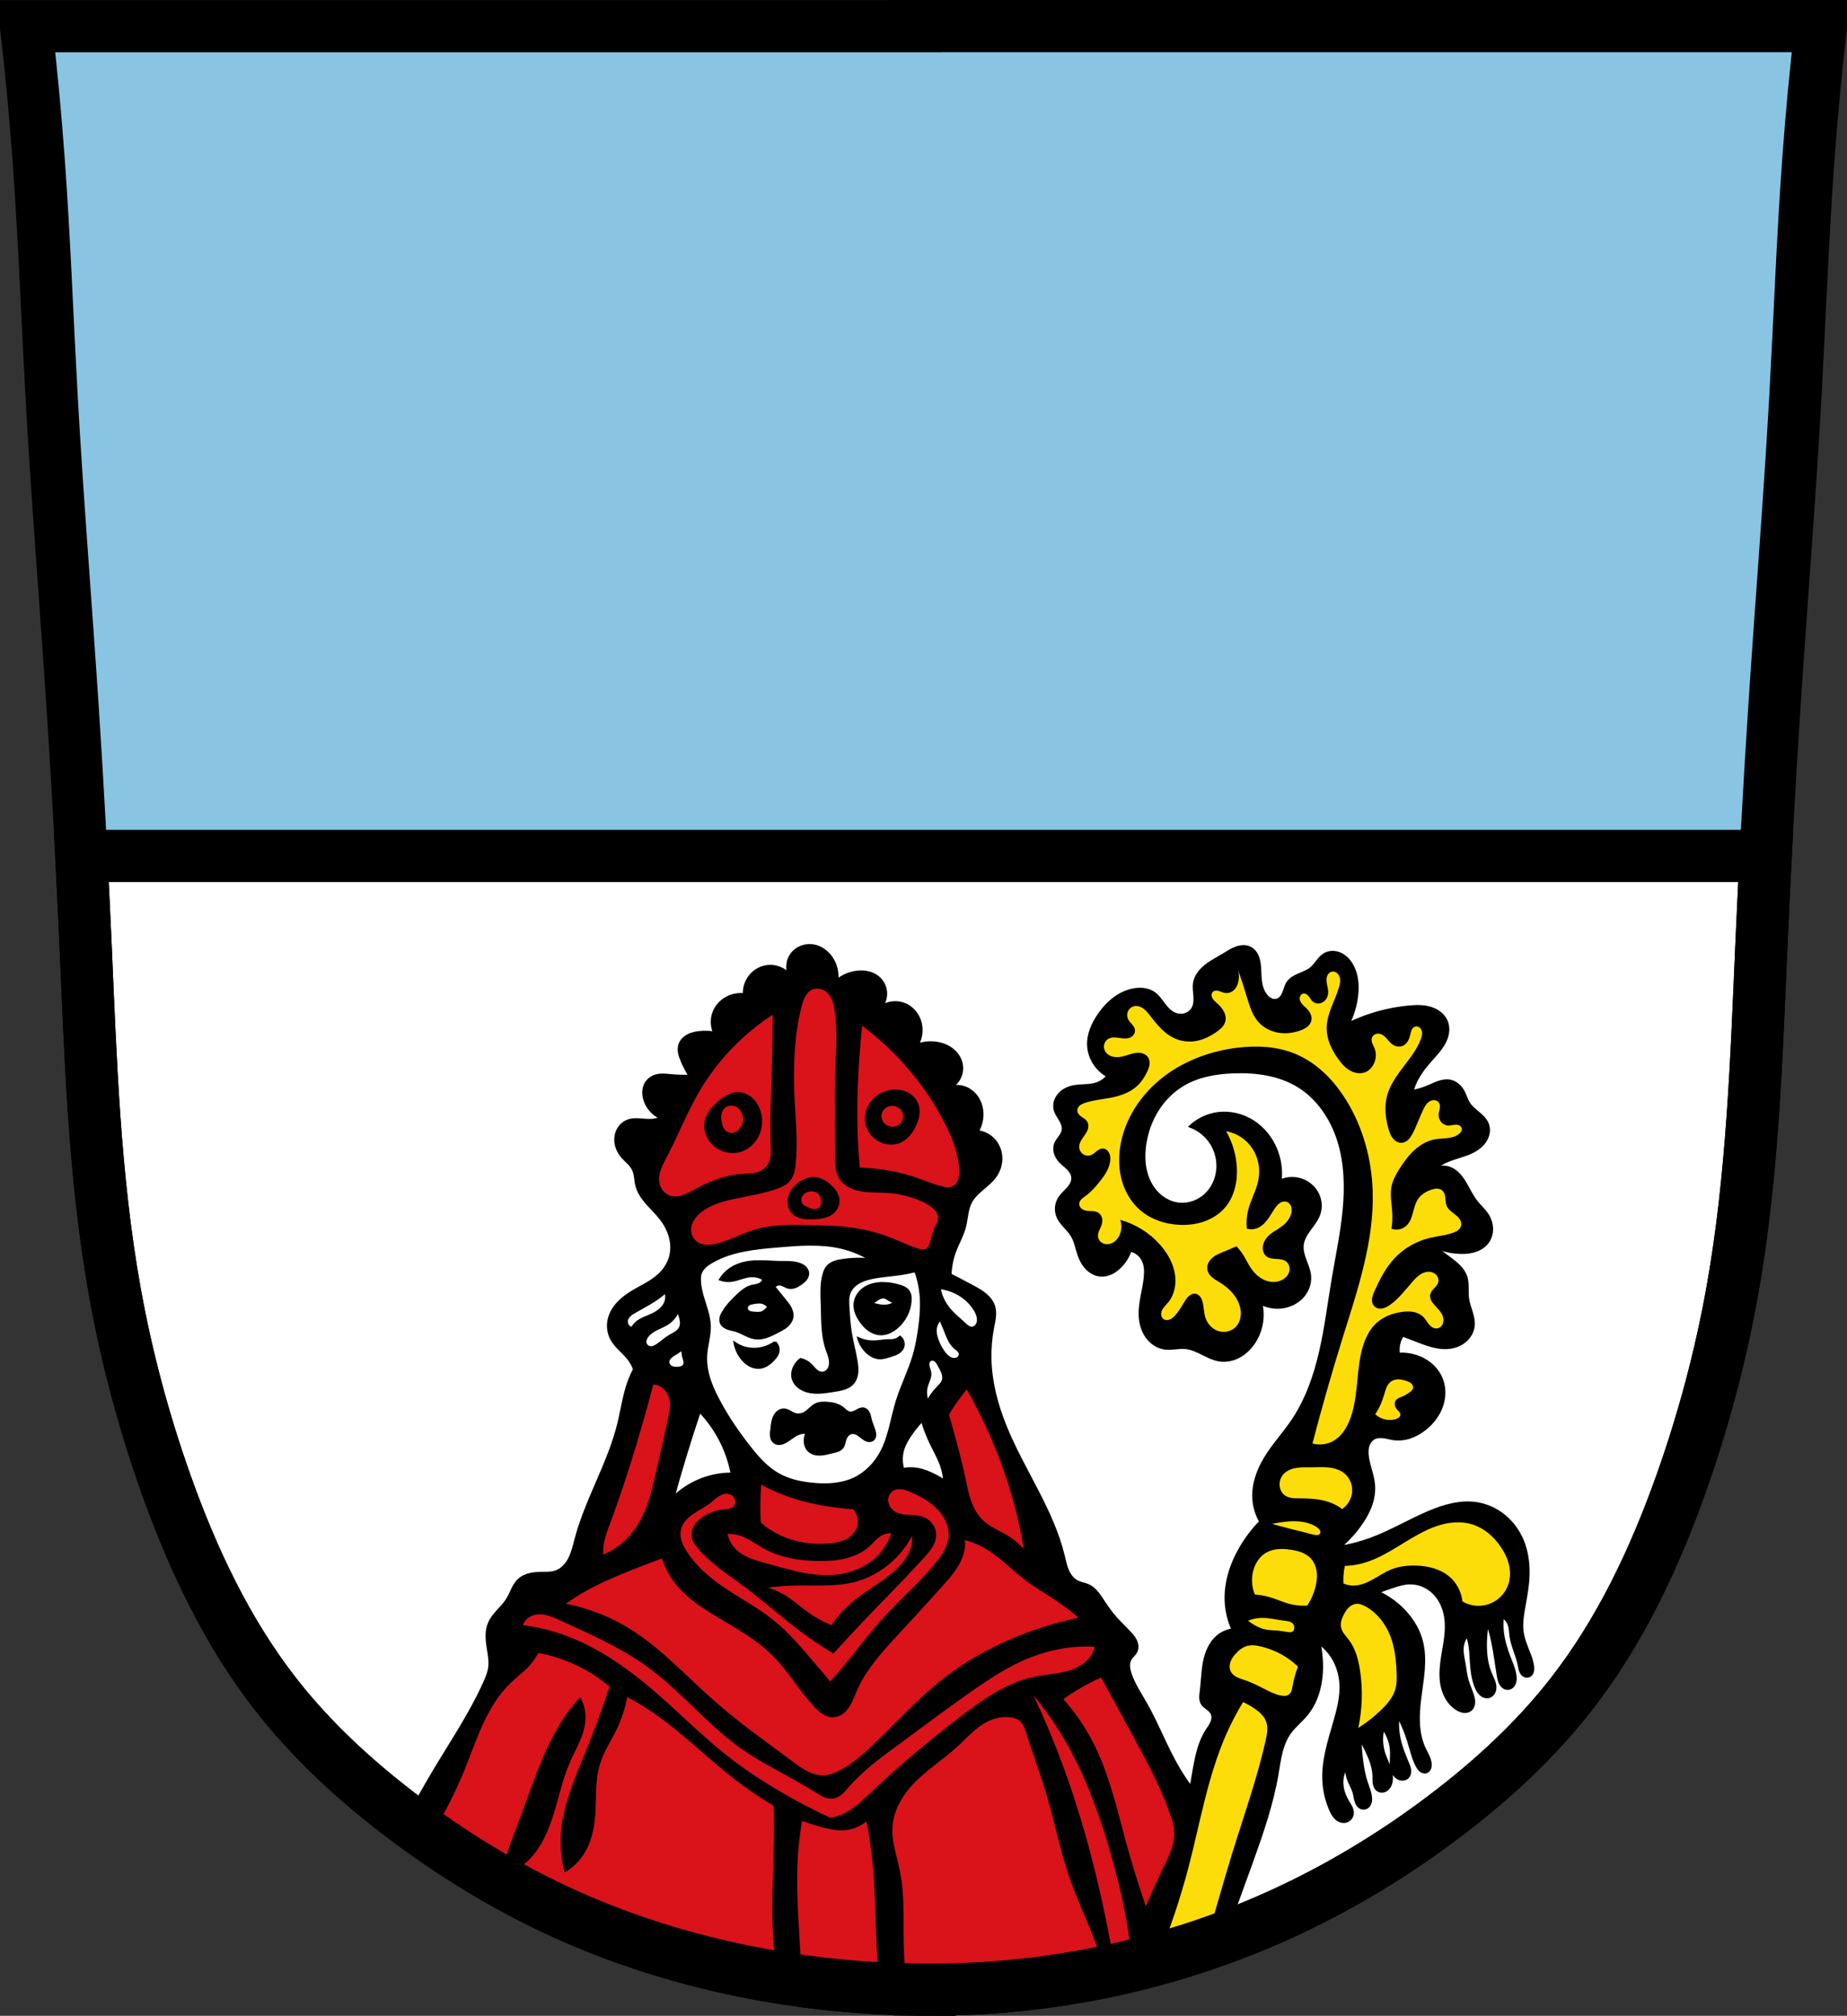 <?xml version="1.0" encoding="UTF-8" standalone="no"?>
<!-- Created with Inkscape (http://www.inkscape.org/) -->

<svg
   xmlns:dc="http://purl.org/dc/elements/1.1/"
   xmlns:cc="http://creativecommons.org/ns#"
   xmlns:rdf="http://www.w3.org/1999/02/22-rdf-syntax-ns#"
   xmlns:svg="http://www.w3.org/2000/svg"
   xmlns="http://www.w3.org/2000/svg"
   xmlns:sodipodi="http://sodipodi.sourceforge.net/DTD/sodipodi-0.dtd"
   xmlns:inkscape="http://www.inkscape.org/namespaces/inkscape"
   width="707.777"
   height="772.541"
   id="svg3939"
   version="1.1"
   inkscape:version="0.92.5 (2060ec1f9f, 2020-04-08)"
   sodipodi:docname="Wappen_Berching.svg">
  <rect width="100%" height="100%" fill="#333333" stroke="none"/>
  <defs
     id="defs3941">
    <inkscape:path-effect
       effect="spiro"
       id="path-effect983"
       is_visible="true" />
    <inkscape:path-effect
       effect="spiro"
       id="path-effect1374"
       is_visible="true" />
    <inkscape:path-effect
       effect="spiro"
       id="path-effect1369"
       is_visible="true" />
    <inkscape:path-effect
       effect="spiro"
       id="path-effect1364"
       is_visible="true" />
    <inkscape:path-effect
       effect="spiro"
       id="path-effect1359"
       is_visible="true" />
    <inkscape:path-effect
       effect="spiro"
       id="path-effect1354"
       is_visible="true" />
    <inkscape:path-effect
       effect="spiro"
       id="path-effect1349"
       is_visible="true" />
    <inkscape:path-effect
       effect="spiro"
       id="path-effect1344"
       is_visible="true" />
    <inkscape:path-effect
       effect="spiro"
       id="path-effect1340"
       is_visible="true" />
    <inkscape:path-effect
       effect="spiro"
       id="path-effect1290"
       is_visible="true" />
    <inkscape:path-effect
       effect="spiro"
       id="path-effect1286"
       is_visible="true" />
    <inkscape:path-effect
       effect="spiro"
       id="path-effect1281"
       is_visible="true" />
    <inkscape:path-effect
       effect="spiro"
       id="path-effect1277"
       is_visible="true" />
    <inkscape:path-effect
       effect="spiro"
       id="path-effect1272"
       is_visible="true" />
    <inkscape:path-effect
       effect="spiro"
       id="path-effect1268"
       is_visible="true" />
    <inkscape:path-effect
       effect="spiro"
       id="path-effect1263"
       is_visible="true" />
    <inkscape:path-effect
       effect="spiro"
       id="path-effect1258"
       is_visible="true" />
    <inkscape:path-effect
       effect="spiro"
       id="path-effect1254"
       is_visible="true" />
    <inkscape:path-effect
       effect="spiro"
       id="path-effect1214"
       is_visible="true" />
    <inkscape:path-effect
       effect="spiro"
       id="path-effect1209"
       is_visible="true" />
    <inkscape:path-effect
       effect="spiro"
       id="path-effect1204"
       is_visible="true" />
    <inkscape:path-effect
       effect="spiro"
       id="path-effect1199"
       is_visible="true" />
    <inkscape:path-effect
       effect="spiro"
       id="path-effect1194"
       is_visible="true" />
    <inkscape:path-effect
       effect="spiro"
       id="path-effect1189"
       is_visible="true" />
    <inkscape:path-effect
       effect="spiro"
       id="path-effect1184"
       is_visible="true" />
    <inkscape:path-effect
       effect="spiro"
       id="path-effect1180"
       is_visible="true" />
    <inkscape:path-effect
       effect="spiro"
       id="path-effect1051"
       is_visible="true" />
    <inkscape:path-effect
       effect="spiro"
       id="path-effect1046"
       is_visible="true" />
    <inkscape:path-effect
       effect="spiro"
       id="path-effect1041"
       is_visible="true" />
    <inkscape:path-effect
       effect="spiro"
       id="path-effect1036"
       is_visible="true" />
    <inkscape:path-effect
       effect="spiro"
       id="path-effect1031"
       is_visible="true" />
    <inkscape:path-effect
       effect="spiro"
       id="path-effect1026"
       is_visible="true" />
    <inkscape:path-effect
       effect="spiro"
       id="path-effect1011"
       is_visible="true" />
    <inkscape:path-effect
       effect="spiro"
       id="path-effect973"
       is_visible="true" />
    <inkscape:path-effect
       effect="spiro"
       id="path-effect968"
       is_visible="true" />
    <inkscape:path-effect
       effect="spiro"
       id="path-effect963"
       is_visible="true" />
    <inkscape:path-effect
       effect="spiro"
       id="path-effect958"
       is_visible="true" />
    <inkscape:path-effect
       effect="spiro"
       id="path-effect953"
       is_visible="true" />
    <inkscape:path-effect
       effect="spiro"
       id="path-effect949"
       is_visible="true" />
    <inkscape:path-effect
       effect="spiro"
       id="path-effect944"
       is_visible="true" />
    <inkscape:path-effect
       effect="spiro"
       id="path-effect939"
       is_visible="true" />
    <inkscape:path-effect
       effect="spiro"
       id="path-effect933"
       is_visible="true" />
    <inkscape:path-effect
       effect="spiro"
       id="path-effect929"
       is_visible="true" />
    <inkscape:path-effect
       effect="spiro"
       id="path-effect925"
       is_visible="true" />
    <inkscape:path-effect
       effect="spiro"
       id="path-effect919"
       is_visible="true" />
    <inkscape:path-effect
       effect="spiro"
       id="path-effect915"
       is_visible="true" />
    <inkscape:path-effect
       effect="spiro"
       id="path-effect911"
       is_visible="true" />
    <inkscape:path-effect
       effect="spiro"
       id="path-effect905"
       is_visible="true" />
    <inkscape:path-effect
       effect="spiro"
       id="path-effect901"
       is_visible="true" />
    <inkscape:path-effect
       effect="spiro"
       id="path-effect6345"
       is_visible="true" />
    <inkscape:path-effect
       is_visible="true"
       id="path-effect3875"
       effect="spiro" />
    <inkscape:path-effect
       is_visible="true"
       id="path-effect3875-7"
       effect="spiro" />
    <inkscape:path-effect
       is_visible="true"
       id="path-effect3904"
       effect="spiro" />
    <inkscape:path-effect
       is_visible="true"
       id="path-effect6008-1"
       effect="spiro" />
    <inkscape:path-effect
       is_visible="true"
       id="path-effect5971-9"
       effect="spiro" />
    <inkscape:path-effect
       is_visible="true"
       id="path-effect5942-3-5"
       effect="spiro" />
    <inkscape:path-effect
       effect="spiro"
       id="path-effect5942-2-5"
       is_visible="true" />
    <inkscape:path-effect
       effect="spiro"
       id="path-effect6012-1-7"
       is_visible="true" />
    <inkscape:path-effect
       effect="spiro"
       id="path-effect6020-1-4"
       is_visible="true" />
    <inkscape:path-effect
       effect="spiro"
       id="path-effect6024-4-7"
       is_visible="true" />
    <inkscape:path-effect
       effect="spiro"
       id="path-effect6028-1-3"
       is_visible="true" />
    <inkscape:path-effect
       effect="spiro"
       id="path-effect6028-7-5-4"
       is_visible="true" />
    <inkscape:path-effect
       effect="spiro"
       id="path-effect6016-5-0"
       is_visible="true" />
    <inkscape:path-effect
       effect="spiro"
       id="path-effect6028-7-3-7-8"
       is_visible="true" />
    <inkscape:path-effect
       effect="spiro"
       id="path-effect5522-8"
       is_visible="true" />
    <inkscape:path-effect
       effect="spiro"
       id="path-effect5526-1"
       is_visible="true" />
    <inkscape:path-effect
       effect="spiro"
       id="path-effect6004-5-5"
       is_visible="true" />
    <inkscape:path-effect
       effect="spiro"
       id="path-effect5573-2"
       is_visible="true" />
    <inkscape:path-effect
       effect="spiro"
       id="path-effect5605-4"
       is_visible="true" />
    <inkscape:path-effect
       effect="spiro"
       id="path-effect983-8"
       is_visible="true" />
  </defs>
  <sodipodi:namedview
     id="base"
     pagecolor="#ffffff"
     bordercolor="#666666"
     borderopacity="1.0"
     inkscape:pageopacity="0.0"
     inkscape:pageshadow="2"
     inkscape:zoom="1.026481"
     inkscape:cx="353.88867"
     inkscape:cy="386.27029"
     inkscape:document-units="px"
     inkscape:current-layer="layer1"
     showgrid="false"
     inkscape:window-width="1920"
     inkscape:window-height="1046"
     inkscape:window-x="-11"
     inkscape:window-y="-11"
     inkscape:window-maximized="1"
     inkscape:snap-midpoints="false"
     inkscape:snap-smooth-nodes="false"
     inkscape:object-nodes="false"
     fit-margin-top="0"
     fit-margin-left="0"
     fit-margin-right="0"
     fit-margin-bottom="0"
     inkscape:snap-global="false" />
  <g
     inkscape:label="Ebene 1"
     inkscape:groupmode="layer"
     id="layer1"
     transform="translate(-22.867,-88.329)">
    <path
       style="fill:#89c5e3;fill-opacity:1;stroke:#000000;stroke-width:1px;stroke-linecap:butt;stroke-linejoin:miter;stroke-opacity:1"
       d="m 33.683,97.305 685.212,2.679 -13.396,255.866 -10.047,170.801 -18.085,111.188 -30.141,72.339 -46.217,57.603 -77.028,52.245 -83.726,27.462 -81.716,4.019 L 279.502,834.762 217.88,809.979 158.267,769.791 112.72,718.216 82.579,639.179 61.145,538.038 54.447,422.831 42.391,210.503 z"
       id="path3067"
       inkscape:connector-curvature="0" />
    <path
       style="fill:#ffffff;stroke:#000000;stroke-width:20;stroke-linecap:butt;stroke-linejoin:miter;stroke-miterlimit:4;stroke-dasharray:none;stroke-opacity:1"
       d="M 31.152 328.029 C 31.715 338.953 32.251 349.877 32.734 360.805 C 34.728 405.885 36.09 451.18 44.102 495.588 C 48.582 520.425 55.132 544.883 63.588 568.662 C 73.83 597.465 87.024 625.521 105.863 649.596 C 119.424 666.924 135.737 681.963 153.219 695.326 C 173.224 710.618 194.87 723.815 217.859 734.09 C 242.184 744.961 267.94 752.529 294.182 757.141 C 313.341 760.508 332.775 762.286 352.227 762.498 L 352.227 762.508 C 352.574 762.513 352.921 762.506 353.268 762.51 C 354.205 762.517 355.142 762.541 356.08 762.541 L 356.08 762.516 C 375.281 762.553 394.486 760.919 413.396 757.592 C 439.748 752.956 465.535 745.068 489.918 734.049 C 512.862 723.68 534.539 710.555 554.559 695.285 C 572.055 681.94 588.359 666.886 601.914 649.553 C 620.746 625.473 633.943 597.423 644.188 568.621 C 652.645 544.843 659.194 520.382 663.674 495.545 C 671.684 451.137 673.049 405.842 675.043 360.762 C 675.526 349.849 676.061 338.938 676.623 328.029 L 31.152 328.029 z "
       transform="translate(22.867,88.329)"
       id="path3873-9" />
    <path
       inkscape:connector-curvature="0"
       style="fill:#000000;stroke:#000000;stroke-width:1px;stroke-linecap:butt;stroke-linejoin:miter;stroke-opacity:1"
       d="m 333.495,450.653 c -1.235,-0.057 -2.482,0.138 -3.633,0.59 -1.534,0.602 -2.891,1.663 -3.82,3.023 -1.452,2.126 -1.786,4.972 -0.867,7.377 -1.931,-2.046 -4.784,-3.187 -7.594,-3.037 -1.774,0.095 -3.517,0.686 -4.992,1.676 -1.475,0.99 -2.679,2.374 -3.471,3.965 -0.799,1.605 -1.175,3.417 -1.084,5.207 -2.373,-0.266 -4.827,0.237 -6.902,1.418 -2.023,1.151 -3.684,2.951 -4.598,5.092 -1.101,2.581 -1.067,5.622 0.092,8.178 -1.962,-0.335 -3.972,-0.386 -5.949,-0.15 -1.54,0.183 -3.083,0.548 -4.43,1.316 -1.347,0.768 -2.488,1.976 -2.947,3.457 -0.309,0.998 -0.3,2.075 -0.105,3.102 0.194,1.027 0.566,2.01 0.973,2.973 0.856,2.029 1.873,3.991 3.037,5.859 -2.388,0.072 -4.781,-3e-4 -7.16,-0.217 -1.809,-0.165 -3.654,-0.41 -5.424,0 -1.663,0.386 -3.204,1.381 -4.123,2.82 -0.585,0.916 -0.909,1.986 -0.998,3.068 -0.089,1.083 0.052,2.179 0.348,3.225 0.895,3.16 3.274,5.865 6.293,7.158 -1.169,0.493 -2.423,0.789 -3.689,0.869 -1.49,0.094 -2.979,-0.105 -4.469,-0.201 -1.49,-0.096 -3.02,-0.083 -4.426,0.418 -1.578,0.562 -2.918,1.733 -3.752,3.186 -0.834,1.453 -1.169,3.173 -1.021,4.842 0.192,2.164 1.181,4.218 2.604,5.859 0.692,0.798 1.481,1.503 2.221,2.256 0.74,0.753 1.438,1.568 1.9,2.518 0.455,0.935 0.665,1.968 0.814,2.996 0.15,1.029 0.244,2.068 0.488,3.078 0.614,2.544 2.143,4.774 3.855,6.754 1.713,1.98 3.638,3.774 5.258,5.83 1.608,2.041 2.908,4.346 3.643,6.838 0.735,2.492 0.889,5.178 0.262,7.699 -0.683,2.746 -2.275,5.223 -4.338,7.16 -3.254,3.056 -7.53,4.743 -11.283,7.16 -1.868,1.203 -3.627,2.606 -5.057,4.307 -1.43,1.701 -2.525,3.714 -2.971,5.891 -0.509,2.486 -0.137,5.153 1.084,7.377 1.658,3.02 4.686,5.036 6.727,7.812 0.827,1.125 1.488,2.371 1.953,3.688 -0.743,1.402 -1.396,2.853 -1.953,4.34 -2.013,5.377 -2.744,11.134 -4.123,16.707 -3.749,15.144 -12.248,28.756 -16.273,43.828 -0.681,2.55 -1.24,5.161 -2.418,7.523 -0.589,1.181 -1.333,2.293 -2.271,3.221 -0.938,0.928 -2.077,1.667 -3.338,2.057 -1.394,0.431 -2.881,0.422 -4.34,0.434 -1.69,0.013 -3.391,0.059 -5.043,0.414 -1.652,0.355 -3.267,1.038 -4.504,2.189 -1.05,0.977 -1.782,2.245 -2.412,3.533 -0.63,1.288 -1.174,2.622 -1.926,3.844 -1.004,1.632 -2.35,3.021 -3.637,4.441 -1.286,1.421 -2.541,2.915 -3.307,4.672 -0.942,2.161 -1.086,4.596 -0.869,6.943 0.321,3.482 1.399,6.958 0.869,10.414 -0.278,1.814 -0.99,3.53 -1.736,5.207 -5.353,12.023 -12.775,22.986 -19.527,34.283 -3.634,6.079 -7.082,12.27 -10.336,18.561 19.246,14.423 39.972,26.906 61.928,36.719 24.324,10.871 50.081,18.439 76.322,23.051 19.159,3.367 38.593,5.145 58.045,5.357 v 0.01 c 0.347,0.005 0.694,-0.002 1.041,0.002 0.938,0.007 1.875,0.031 2.812,0.031 v -0.025 c 19.201,0.038 38.406,-1.597 57.316,-4.924 18.918,-3.328 37.541,-8.341 55.566,-14.977 3.655,-9.666 7.236,-19.361 10.721,-29.09 3.941,-11.004 7.79,-22.11 9.764,-33.631 0.463,-2.703 0.822,-5.427 1.477,-8.09 0.655,-2.663 1.619,-5.283 3.188,-7.531 1.877,-2.69 4.534,-4.736 6.617,-7.27 4.474,-5.44 6.003,-12.814 5.75,-19.854 -0.089,-2.477 -0.379,-4.947 -0.867,-7.377 1.927,1.418 3.59,3.195 4.881,5.209 1.946,3.037 3.028,6.598 3.256,10.197 0.319,5.034 -0.985,10.016 -2.387,14.861 -2.157,7.453 -4.6,15.039 -4.123,22.783 0.223,3.615 1.087,7.186 2.494,10.523 0.516,1.224 1.122,2.439 2.061,3.379 0.469,0.47 1.019,0.865 1.633,1.119 0.613,0.254 1.291,0.365 1.949,0.275 0.768,-0.104 1.494,-0.484 2.021,-1.053 0.527,-0.568 0.851,-1.321 0.906,-2.094 0.061,-0.849 -0.192,-1.694 -0.561,-2.461 -0.368,-0.767 -0.85,-1.473 -1.283,-2.205 -1.582,-2.671 -2.531,-5.825 -2.061,-8.895 0.218,-1.424 0.738,-2.801 1.518,-4.014 -0.003,1.741 0.33,3.481 0.977,5.098 0.614,1.536 1.508,2.963 1.953,4.557 0.309,1.105 0.394,2.268 0.754,3.357 0.18,0.545 0.43,1.071 0.791,1.518 0.361,0.446 0.838,0.809 1.385,0.982 0.722,0.228 1.545,0.103 2.17,-0.324 0.612,-0.418 1.017,-1.093 1.209,-1.809 0.192,-0.715 0.183,-1.47 0.092,-2.205 -0.238,-1.911 -1.024,-3.704 -1.627,-5.533 -0.881,-2.671 -1.38,-5.456 -1.736,-8.246 -0.354,-2.771 -0.571,-5.559 -0.65,-8.352 0.942,1.624 1.811,3.289 2.604,4.99 1.359,2.915 2.508,6.005 2.604,9.221 0.028,0.952 -0.036,1.911 0.111,2.852 0.074,0.47 0.201,0.935 0.412,1.361 0.211,0.427 0.507,0.816 0.887,1.104 0.395,0.299 0.875,0.48 1.367,0.533 0.492,0.053 0.996,-0.024 1.455,-0.209 0.619,-0.25 1.15,-0.695 1.549,-1.23 0.399,-0.536 0.67,-1.16 0.838,-1.807 0.494,-1.905 0.106,-3.934 -0.547,-5.791 -0.652,-1.857 -1.565,-3.618 -2.166,-5.492 -0.985,-3.071 -1.099,-6.416 -0.326,-9.547 1.956,2.615 3.073,5.849 3.146,9.113 0.043,1.913 -0.26,3.84 0.018,5.732 0.139,0.946 0.427,1.881 0.945,2.686 0.518,0.804 1.278,1.47 2.184,1.779 0.535,0.182 1.117,0.239 1.672,0.133 0.555,-0.106 1.082,-0.376 1.475,-0.783 0.347,-0.36 0.582,-0.819 0.707,-1.303 0.125,-0.484 0.142,-0.994 0.086,-1.49 -0.113,-0.993 -0.512,-1.927 -0.902,-2.848 -1.197,-2.826 -2.361,-5.686 -3.037,-8.68 -0.666,-2.946 -0.85,-6 -0.543,-9.004 1.593,2.977 2.904,6.106 3.906,9.33 1,3.216 1.706,6.556 3.254,9.547 0.379,0.732 0.823,1.457 1.477,1.959 0.327,0.251 0.704,0.441 1.107,0.525 0.403,0.085 0.832,0.061 1.213,-0.098 0.517,-0.215 0.914,-0.665 1.139,-1.178 0.225,-0.512 0.291,-1.083 0.271,-1.643 -0.037,-1.09 -0.382,-2.148 -0.826,-3.145 -0.444,-0.996 -0.987,-1.945 -1.451,-2.932 -2.773,-5.896 -2.547,-12.736 -1.736,-19.201 0.915,-7.301 2.49,-14.79 0.65,-21.914 -1.414,-5.475 -4.807,-10.329 -9.111,-13.996 -2.297,-1.958 -4.861,-3.603 -7.596,-4.881 1.901,-0.73 3.818,-1.418 5.75,-2.062 1.981,-0.661 4.005,-1.28 6.092,-1.367 3.123,-0.13 6.266,0.989 8.662,2.996 1.714,1.435 3.05,3.299 3.963,5.34 0.912,2.041 1.408,4.255 1.57,6.484 0.389,5.345 -1.113,10.624 -1.736,15.947 -0.377,3.223 -0.425,6.533 0.426,9.664 0.851,3.131 2.681,6.085 5.434,7.803 0.824,0.514 1.738,0.917 2.705,1.012 0.484,0.047 0.977,0.016 1.445,-0.113 0.468,-0.129 0.911,-0.358 1.273,-0.682 0.692,-0.616 1.054,-1.545 1.129,-2.469 0.075,-0.924 -0.111,-1.848 -0.369,-2.738 -0.599,-2.066 -1.589,-4.005 -2.17,-6.076 -0.556,-1.982 -0.727,-4.047 -1.084,-6.074 -0.374,-2.123 -0.957,-4.253 -0.76,-6.4 0.155,-1.688 0.803,-3.329 1.844,-4.666 0.438,1.27 0.765,2.579 0.977,3.906 0.252,1.578 0.34,3.178 0.434,4.773 0.223,3.793 0.495,7.665 1.953,11.174 0.427,1.028 0.971,2.037 1.803,2.777 0.416,0.37 0.901,0.667 1.432,0.836 0.53,0.169 1.106,0.206 1.646,0.074 0.634,-0.155 1.203,-0.54 1.613,-1.047 0.411,-0.507 0.667,-1.13 0.773,-1.773 0.171,-1.033 -0.035,-2.097 -0.383,-3.084 -0.348,-0.987 -0.834,-1.919 -1.244,-2.883 -1.462,-3.437 -1.943,-7.222 -1.953,-10.957 -0.008,-2.836 0.247,-5.672 0.76,-8.461 0.731,2.281 1.348,4.6 1.846,6.943 0.922,4.339 1.436,8.75 2.168,13.125 0.193,1.152 0.414,2.334 1.027,3.328 0.307,0.497 0.712,0.939 1.209,1.246 0.497,0.307 1.088,0.472 1.67,0.418 0.553,-0.051 1.081,-0.3 1.498,-0.666 0.417,-0.366 0.728,-0.845 0.928,-1.363 0.4,-1.036 0.358,-2.191 0.178,-3.287 -0.378,-2.295 -1.328,-4.449 -2.17,-6.617 -1.222,-3.149 -2.234,-6.406 -2.604,-9.764 -0.21,-1.909 -0.21,-3.841 0,-5.75 0.929,0.52 1.696,1.324 2.17,2.277 0.775,1.558 0.742,3.375 0.977,5.1 0.519,3.805 2.391,7.299 3.146,11.064 0.157,0.784 0.267,1.584 0.555,2.33 0.144,0.373 0.332,0.733 0.582,1.045 0.25,0.312 0.562,0.577 0.924,0.748 0.384,0.182 0.822,0.253 1.244,0.197 0.422,-0.056 0.826,-0.24 1.143,-0.523 0.379,-0.339 0.625,-0.81 0.752,-1.303 0.127,-0.493 0.141,-1.009 0.115,-1.518 -0.101,-1.954 -0.801,-3.82 -1.518,-5.641 -1.11,-2.82 -2.289,-5.666 -2.604,-8.68 -0.249,-2.385 0.052,-4.792 0.434,-7.16 0.593,-3.687 1.38,-7.347 1.736,-11.064 0.534,-5.578 0.061,-11.35 -2.17,-16.49 -1.539,-3.546 -3.906,-6.741 -6.906,-9.178 -3,-2.437 -6.633,-4.105 -10.451,-4.709 -6.177,-0.976 -12.465,0.826 -18.227,3.256 -7.636,3.221 -14.78,7.571 -22.564,10.414 -3.796,1.386 -7.726,2.404 -11.717,3.037 2.942,-2.481 5.573,-5.33 7.811,-8.461 1.588,-2.222 2.986,-4.598 3.943,-7.156 0.958,-2.558 1.467,-5.309 1.264,-8.033 -0.281,-3.768 -1.896,-7.318 -2.387,-11.064 -0.169,-1.289 -0.199,-2.618 0.148,-3.871 0.347,-1.253 1.107,-2.431 2.238,-3.072 1.126,-0.639 2.498,-0.693 3.781,-0.52 1.283,0.173 2.53,0.555 3.812,0.736 2.167,0.306 4.398,0.024 6.467,-0.688 2.069,-0.712 3.979,-1.844 5.684,-3.217 2.762,-2.224 5.02,-5.129 6.23,-8.463 1.21,-3.333 1.327,-7.101 0.062,-10.414 -0.812,-2.126 -2.17,-4.033 -3.869,-5.547 -1.699,-1.514 -3.732,-2.64 -5.895,-3.35 -2.161,-0.709 -4.457,-1.004 -6.727,-0.867 -0.252,-1.438 -0.177,-2.934 0.217,-4.34 0.281,-1.001 0.723,-1.957 1.303,-2.82 1.524,0.565 3.043,1.142 4.557,1.734 2.298,0.899 4.593,1.834 6.986,2.434 2.394,0.6 4.911,0.86 7.334,0.389 2.046,-0.398 4.004,-1.329 5.51,-2.77 1.506,-1.44 2.537,-3.402 2.734,-5.477 0.169,-1.775 -0.26,-3.551 -0.783,-5.256 -0.523,-1.705 -1.147,-3.391 -1.387,-5.158 -0.186,-1.37 -0.138,-2.76 -0.148,-4.143 -0.011,-1.383 -0.083,-2.784 -0.502,-4.102 -0.505,-1.59 -1.496,-2.992 -2.662,-4.186 -1.166,-1.193 -2.509,-2.195 -3.848,-3.191 -1.95,-1.451 -3.901,-2.898 -5.857,-4.34 3.321,1.538 6.971,2.358 10.631,2.387 1.801,0.014 3.62,-0.164 5.328,-0.734 1.708,-0.57 3.306,-1.552 4.436,-2.955 1.238,-1.539 1.858,-3.537 1.82,-5.512 -0.038,-1.975 -0.716,-3.916 -1.82,-5.553 -1.12,-1.659 -2.648,-2.998 -3.904,-4.557 -1.286,-1.596 -2.276,-3.407 -3.256,-5.207 -0.85,-1.563 -1.706,-3.135 -2.811,-4.529 -1.105,-1.394 -2.483,-2.617 -4.133,-3.283 -2.004,-0.81 -4.348,-0.727 -6.291,0.219 1.597,-1.229 3.351,-2.254 5.207,-3.039 3.121,-1.32 6.511,-1.964 9.547,-3.471 1.99,-0.988 3.833,-2.377 5.016,-4.258 0.591,-0.94 1.01,-1.995 1.172,-3.094 0.162,-1.099 0.064,-2.243 -0.33,-3.281 -0.659,-1.74 -2.077,-3.068 -3.5,-4.268 -1.423,-1.199 -2.931,-2.374 -3.877,-3.977 -0.643,-1.089 -0.993,-2.321 -1.518,-3.471 -0.506,-1.109 -1.183,-2.151 -2.061,-2.998 -0.877,-0.847 -1.962,-1.495 -3.148,-1.775 -1.513,-0.358 -3.112,-0.108 -4.59,0.377 -1.478,0.485 -2.868,1.197 -4.305,1.793 -1.885,0.782 -3.853,1.363 -5.859,1.734 0.231,-0.886 0.523,-1.756 0.869,-2.604 1.388,-3.395 3.652,-6.359 6.074,-9.113 1.86,-2.116 3.85,-4.163 5.213,-6.629 0.682,-1.233 1.2,-2.566 1.422,-3.957 0.222,-1.391 0.139,-2.844 -0.342,-4.168 -0.494,-1.361 -1.401,-2.556 -2.52,-3.475 -1.119,-0.919 -2.444,-1.567 -3.832,-1.979 -2.776,-0.823 -5.739,-0.705 -8.619,-0.404 -4.862,0.508 -9.674,1.516 -14.32,3.037 -2.859,0.936 -5.654,2.068 -8.361,3.381 1.614,-3.262 2.678,-6.796 3.137,-10.406 0.511,-4.026 0.227,-8.29 -1.719,-11.852 -1.025,-1.875 -2.536,-3.538 -4.471,-4.445 -0.967,-0.454 -2.031,-0.711 -3.1,-0.707 -1.068,0.004 -2.139,0.275 -3.061,0.814 -1.087,0.636 -1.928,1.614 -2.707,2.604 -0.779,0.99 -1.529,2.021 -2.502,2.82 -1.358,1.116 -3.055,1.706 -4.67,2.398 -0.808,0.346 -1.606,0.725 -2.338,1.211 -0.732,0.486 -1.399,1.084 -1.887,1.814 -0.771,1.154 -1.05,2.557 -1.566,3.846 -0.258,0.644 -0.582,1.271 -1.039,1.793 -0.457,0.522 -1.057,0.937 -1.734,1.088 -0.63,0.141 -1.299,0.047 -1.895,-0.201 -0.596,-0.248 -1.121,-0.644 -1.576,-1.102 -1.225,-1.23 -1.944,-2.891 -2.318,-4.586 -0.375,-1.695 -0.432,-3.443 -0.504,-5.178 -0.07,-1.684 -0.158,-3.39 -0.676,-4.994 -0.259,-0.802 -0.626,-1.573 -1.127,-2.25 -0.501,-0.678 -1.139,-1.259 -1.885,-1.65 -0.832,-0.436 -1.782,-0.627 -2.721,-0.617 -0.939,0.01 -1.869,0.216 -2.752,0.535 -1.767,0.638 -3.334,1.714 -4.941,2.686 -2.291,1.385 -4.712,2.584 -6.799,4.262 -1.043,0.839 -2,1.797 -2.756,2.902 -0.755,1.105 -1.306,2.361 -1.512,3.684 -0.254,1.634 0.024,3.298 0.143,4.947 0.059,0.825 0.079,1.657 -0.027,2.477 -0.106,0.82 -0.341,1.63 -0.766,2.34 -0.506,0.848 -1.277,1.532 -2.17,1.953 -0.815,0.385 -1.727,0.553 -2.627,0.508 -0.9,-0.045 -1.785,-0.302 -2.58,-0.725 -1.615,-0.858 -2.792,-2.342 -3.885,-3.809 -1.093,-1.467 -2.184,-2.993 -3.709,-4.002 -1.838,-1.216 -4.149,-1.557 -6.344,-1.361 -2.979,0.266 -5.835,1.461 -8.277,3.188 -2.443,1.727 -4.489,3.971 -6.209,6.418 -2.508,3.567 -4.396,7.798 -4.123,12.15 0.129,2.049 0.739,4.064 1.736,5.859 1.308,2.355 3.285,4.333 5.641,5.641 -1.019,1.266 -2.382,2.251 -3.904,2.82 -1.509,0.564 -3.138,0.718 -4.746,0.812 -1.608,0.094 -3.229,0.137 -4.801,0.49 -2.028,0.456 -3.972,1.467 -5.299,3.066 -0.663,0.8 -1.165,1.74 -1.424,2.746 -0.259,1.006 -0.273,2.079 -0.004,3.082 0.369,1.374 1.236,2.549 1.957,3.775 0.361,0.613 0.689,1.25 0.9,1.93 0.211,0.679 0.301,1.405 0.18,2.105 -0.165,0.948 -0.701,1.789 -1.268,2.566 -0.567,0.778 -1.184,1.535 -1.553,2.424 -0.484,1.165 -0.503,2.497 -0.16,3.711 0.343,1.214 1.034,2.312 1.896,3.232 0.902,0.963 1.988,1.738 2.922,2.67 0.467,0.466 0.896,0.973 1.229,1.543 0.332,0.57 0.566,1.206 0.623,1.863 0.069,0.792 -0.122,1.592 -0.459,2.312 -0.337,0.72 -0.815,1.365 -1.342,1.961 -1.053,1.191 -2.311,2.212 -3.189,3.537 -1.422,2.145 -1.68,5.017 -0.652,7.377 0.6,1.378 1.586,2.547 2.594,3.662 1.007,1.115 2.06,2.209 2.832,3.498 1.344,2.243 1.745,4.907 2.604,7.377 0.657,1.892 1.609,3.711 3,5.152 1.391,1.441 3.249,2.482 5.244,2.658 1.365,0.12 2.751,-0.165 4.004,-0.721 1.253,-0.555 2.379,-1.373 3.373,-2.316 1.882,-1.786 3.313,-4.045 4.123,-6.51 1.878,0.4 3.569,1.609 4.557,3.256 0.632,1.054 0.978,2.262 1.121,3.482 0.143,1.22 0.089,2.456 -0.037,3.678 -0.502,4.873 -2.144,9.642 -1.953,14.537 0.111,2.86 0.883,5.739 2.52,8.088 1.636,2.349 4.19,4.119 7.027,4.496 2.587,0.343 5.213,-0.453 7.812,-0.217 2.343,0.213 4.521,1.25 6.627,2.299 2.106,1.049 4.246,2.142 6.574,2.482 2.481,0.363 5.056,-0.172 7.279,-1.332 2.223,-1.16 4.101,-2.925 5.555,-4.969 3.126,-4.395 4.263,-10.151 3.039,-15.404 2.918,1.479 6.37,1.871 9.545,1.084 2.615,-0.648 5.05,-2.1 6.744,-4.195 1.694,-2.095 2.612,-4.838 2.369,-7.521 -0.186,-2.052 -1.012,-3.979 -1.729,-5.91 -0.717,-1.931 -1.34,-3.978 -1.092,-6.023 0.266,-2.189 1.498,-4.129 2.801,-5.908 1.303,-1.779 2.73,-3.521 3.492,-5.59 0.936,-2.542 0.759,-5.461 -0.422,-7.898 -1.181,-2.437 -3.341,-4.372 -5.871,-5.338 -2.704,-1.032 -5.813,-0.953 -8.461,0.217 0.457,-4.11 -0.147,-8.333 -1.736,-12.15 -1.79,-4.3 -4.856,-8.088 -8.787,-10.586 -3.931,-2.498 -8.723,-3.666 -13.344,-3.082 -3.948,0.499 -7.726,2.272 -10.633,4.99 3.305,1.236 6.182,3.588 8.049,6.582 1.867,2.994 2.712,6.613 2.367,10.125 -0.357,3.629 -2.008,7.147 -4.701,9.605 -2.693,2.458 -6.426,3.791 -10.053,3.412 -2.453,-0.257 -4.806,-1.271 -6.752,-2.787 -1.946,-1.516 -3.49,-3.521 -4.57,-5.738 -2.161,-4.435 -2.442,-9.596 -1.697,-14.473 0.706,-4.623 2.308,-9.124 4.809,-13.076 2.501,-3.952 5.908,-7.347 9.945,-9.707 5.784,-3.381 12.615,-4.54 19.311,-4.773 8.56,-0.298 17.447,0.923 24.734,5.424 7.558,4.668 12.777,12.561 15.406,21.047 2.63,8.488 2.851,17.56 2.014,26.406 -0.837,8.846 -2.704,17.557 -4.184,26.318 -1.578,9.346 -2.719,18.777 -4.844,28.014 -2.125,9.237 -5.283,18.355 -10.561,26.229 -3.433,5.122 -7.722,9.656 -10.85,14.971 -2.813,4.781 -4.658,10.319 -4.123,15.84 0.274,2.822 1.169,5.582 2.604,8.027 -2.922,3.004 -5.477,6.363 -7.594,9.98 -3.722,6.361 -6.088,13.69 -5.641,21.047 0.218,3.592 1.106,7.142 2.604,10.414 -2.146,0.29 -4.204,1.205 -5.857,2.604 -2.845,2.406 -4.352,6.067 -5.072,9.723 -0.72,3.656 -0.755,7.41 -1.221,11.107 -0.107,0.847 -0.237,1.694 -0.219,2.547 0.018,0.853 0.194,1.724 0.652,2.443 0.471,0.739 1.202,1.266 1.9,1.795 0.699,0.529 1.405,1.105 1.789,1.893 0.261,0.535 0.355,1.142 0.32,1.736 -0.035,0.594 -0.197,1.177 -0.43,1.725 -0.464,1.096 -1.199,2.049 -1.844,3.049 -2.746,4.257 -3.865,9.337 -4.773,14.32 -0.451,2.477 -0.863,4.963 -1.234,7.453 -1.665,-2.208 -3.209,-4.508 -4.623,-6.885 -4.834,-8.127 -8.111,-17.093 -12.803,-25.303 -2.107,-3.686 -4.513,-7.256 -5.857,-11.283 -0.307,-0.92 -0.559,-1.867 -0.605,-2.836 -0.047,-0.969 0.121,-1.965 0.605,-2.805 0.594,-1.03 1.622,-1.765 2.17,-2.82 0.342,-0.658 0.477,-1.415 0.438,-2.156 -0.04,-0.741 -0.249,-1.467 -0.564,-2.139 -0.631,-1.343 -1.661,-2.45 -2.693,-3.516 -2.138,-2.205 -4.366,-4.335 -6.293,-6.727 -1.335,-1.657 -2.517,-3.43 -3.688,-5.207 -0.728,-1.105 -1.456,-2.217 -2.326,-3.213 -0.871,-0.996 -1.897,-1.879 -3.1,-2.43 -1.395,-0.639 -2.978,-0.809 -4.34,-1.518 -1.692,-0.88 -2.882,-2.518 -3.637,-4.27 -0.754,-1.752 -1.126,-3.639 -1.57,-5.494 -4.259,-17.762 -15.519,-32.963 -22.348,-49.904 -3.298,-8.181 -5.568,-16.86 -5.766,-25.678 -0.089,-3.973 0.242,-7.955 0.992,-11.857 0.262,-1.366 0.577,-2.726 0.723,-4.109 0.146,-1.384 0.119,-2.807 -0.289,-4.137 -0.555,-1.809 -1.789,-3.349 -3.24,-4.562 -1.451,-1.214 -3.122,-2.132 -4.787,-3.031 -2.875,-1.552 -5.769,-3.072 -8.68,-4.557 0.092,-3.033 0.681,-6.049 1.736,-8.895 1.188,-3.204 2.964,-6.196 3.814,-9.506 0.803,-3.124 0.777,-6.507 2.262,-9.371 1.041,-2.009 2.743,-3.587 4.467,-5.053 1.723,-1.466 3.524,-2.887 4.863,-4.711 1.45,-1.976 2.302,-4.399 2.328,-6.85 0.026,-2.451 -0.786,-4.916 -2.328,-6.82 -1.65,-2.038 -4.121,-3.391 -6.727,-3.688 1.45,-2.383 2.071,-5.26 1.734,-8.029 -0.197,-1.62 -0.716,-3.204 -1.562,-4.6 -0.846,-1.395 -2.023,-2.597 -3.428,-3.428 -2.001,-1.183 -4.453,-1.578 -6.725,-1.084 1.414,-0.849 2.565,-2.133 3.256,-3.631 0.691,-1.498 0.92,-3.205 0.648,-4.832 -0.364,-2.185 -1.621,-4.174 -3.322,-5.592 -1.701,-1.418 -3.824,-2.284 -6.008,-2.652 -2.532,-0.428 -5.171,-0.202 -7.594,0.65 1.604,-2.793 1.93,-6.289 0.869,-9.33 -0.919,-2.634 -2.885,-4.92 -5.426,-6.074 -2.89,-1.313 -6.437,-1.06 -9.111,0.65 1.174,-1.606 1.729,-3.653 1.531,-5.633 -0.198,-1.98 -1.149,-3.875 -2.617,-5.217 -1.222,-1.117 -2.774,-1.843 -4.395,-2.18 -1.621,-0.337 -3.309,-0.296 -4.936,0.01 -2.441,0.458 -4.767,1.511 -6.725,3.039 0.351,-3.027 -0.436,-6.174 -2.17,-8.68 -1.581,-2.285 -3.995,-4.05 -6.727,-4.557 -0.405,-0.075 -0.815,-0.122 -1.227,-0.141 z m -0.215,114.555 c 4.026,-0.019 8.029,0.276 11.947,1.193 4.012,0.939 7.872,2.525 11.385,4.68 -3.659,-0.38 -7.368,-0.294 -11.006,0.254 -1.081,0.163 -2.163,0.368 -3.18,0.771 -1.016,0.404 -1.971,1.019 -2.639,1.885 -0.544,0.706 -0.88,1.549 -1.139,2.402 -1.197,3.94 -0.882,8.154 -0.758,12.27 0.169,5.575 -0.011,11.284 1.77,16.57 0.383,1.136 0.855,2.246 1.141,3.41 0.285,1.164 0.377,2.41 -0.002,3.547 -0.282,0.846 -0.847,1.624 -1.645,2.023 -0.698,0.35 -1.539,0.386 -2.275,0.127 -0.698,-0.245 -1.287,-0.732 -1.799,-1.266 -0.512,-0.534 -0.964,-1.122 -1.49,-1.643 -1.073,-1.062 -2.449,-1.816 -3.922,-2.15 -1.095,0.814 -1.976,1.915 -2.529,3.162 -0.526,1.185 -0.756,2.523 -0.506,3.795 0.208,1.06 0.744,2.043 1.471,2.842 0.727,0.799 1.638,1.417 2.621,1.865 1.786,0.814 3.786,1.065 5.748,1.021 1.962,-0.044 3.904,-0.372 5.844,-0.67 1.359,-0.209 2.73,-0.405 4.033,-0.842 1.304,-0.437 2.552,-1.135 3.43,-2.193 0.885,-1.068 1.341,-2.444 1.484,-3.824 0.143,-1.38 -0.007,-2.774 -0.219,-4.145 -0.592,-3.825 -1.668,-7.562 -2.277,-11.385 -0.5,-3.138 -0.681,-6.316 -0.885,-9.486 -0.126,-1.961 -0.247,-4.003 0.506,-5.818 0.641,-1.544 1.877,-2.791 3.303,-3.662 1.426,-0.871 3.039,-1.394 4.666,-1.777 3.815,-0.9 7.759,-1.073 11.637,-1.645 1.915,-0.282 3.817,-0.663 5.693,-1.139 1.042,2.851 1.723,5.835 2.023,8.855 0.431,4.335 0.076,8.71 -0.506,13.027 -0.484,3.585 -1.126,7.156 -2.15,10.625 -1.757,5.951 -4.615,11.529 -6.451,17.457 -2.03,6.551 -2.828,13.563 -6.072,19.605 -2.324,4.329 -5.921,8.034 -10.371,10.119 -4.87,2.282 -10.459,2.533 -15.812,2.023 -4.66,-0.444 -9.349,-1.465 -13.408,-3.795 -4.425,-2.54 -7.856,-6.483 -11.004,-10.498 -4.342,-5.538 -8.326,-11.372 -11.637,-17.582 -2.005,-3.76 -3.777,-7.701 -4.555,-11.891 -0.34,-1.833 -0.487,-3.704 -0.379,-5.564 0.22,-3.78 1.484,-7.473 1.391,-11.258 -0.099,-4 -1.7,-7.786 -2.781,-11.639 -0.545,-1.94 -0.962,-3.929 -1.012,-5.943 -0.02,-0.809 0.019,-1.629 0.252,-2.404 0.307,-1.025 0.941,-1.929 1.709,-2.674 0.768,-0.745 1.668,-1.339 2.592,-1.879 7.66,-4.478 16.836,-5.331 25.678,-6.072 4.01,-0.336 8.06,-0.669 12.086,-0.688 z m -19.049,6.59 c -1.547,-0.012 -3.09,0.054 -4.621,0.289 -2.58,0.396 -5.111,1.288 -7.223,2.822 -1.387,1.008 -2.578,2.284 -3.488,3.736 1.218,0.438 2.531,0.609 3.82,0.498 2.723,-0.234 5.241,-1.691 7.971,-1.826 1.682,-0.083 3.386,0.358 4.816,1.246 -0.18,0.709 -0.634,1.342 -1.246,1.742 -0.473,0.309 -1.024,0.476 -1.576,0.592 -0.552,0.116 -1.114,0.187 -1.662,0.322 -2.164,0.535 -3.94,2.043 -5.562,3.57 -2.022,1.903 -3.962,3.934 -5.398,6.311 -0.387,0.639 -0.737,1.309 -0.922,2.033 -0.185,0.724 -0.195,1.511 0.092,2.201 0.209,0.502 0.566,0.936 0.99,1.275 0.425,0.34 0.917,0.588 1.426,0.779 1.018,0.383 2.107,0.537 3.148,0.852 1.309,0.395 2.526,1.039 3.762,1.625 1.236,0.586 2.519,1.123 3.877,1.281 1.454,0.169 2.93,-0.107 4.312,-0.586 1.383,-0.479 2.687,-1.157 3.99,-1.822 1.213,-0.619 2.443,-1.237 3.49,-2.107 1.047,-0.871 1.912,-2.033 2.156,-3.373 0.232,-1.275 -0.117,-2.598 -0.719,-3.746 -0.601,-1.148 -1.443,-2.148 -2.271,-3.145 -1.321,-1.589 -2.621,-3.195 -3.902,-4.816 0.225,-0.339 0.537,-0.621 0.898,-0.809 0.361,-0.188 0.771,-0.282 1.178,-0.271 0.608,0.016 1.185,0.26 1.73,0.529 0.545,0.269 1.084,0.57 1.674,0.717 0.824,0.206 1.704,0.094 2.504,-0.191 0.8,-0.285 1.53,-0.737 2.229,-1.221 0.715,-0.495 1.414,-1.036 1.941,-1.729 0.527,-0.692 0.873,-1.555 0.799,-2.422 -0.065,-0.761 -0.449,-1.474 -0.984,-2.02 -0.535,-0.545 -1.214,-0.933 -1.922,-1.219 -2.365,-0.956 -5.004,-0.799 -7.555,-0.83 -2.581,-0.031 -5.174,-0.269 -7.752,-0.289 z m 47.291,8.355 c -0.642,-0.013 -1.285,0.009 -1.926,0.07 -2.036,0.195 -4.065,0.805 -5.73,1.992 -1.824,1.301 -3.169,3.335 -3.404,5.562 -0.128,1.209 0.067,2.441 0.467,3.59 0.4,1.148 1.003,2.218 1.693,3.219 0.896,1.299 1.956,2.502 3.244,3.412 1.288,0.91 2.818,1.519 4.395,1.57 1.143,0.037 2.286,-0.217 3.338,-0.666 1.052,-0.449 2.014,-1.088 2.889,-1.824 3.007,-2.531 4.968,-6.292 5.23,-10.213 0.042,-0.632 0.042,-1.272 -0.064,-1.896 -0.106,-0.625 -0.32,-1.237 -0.682,-1.758 -0.419,-0.604 -1.02,-1.064 -1.672,-1.402 -0.652,-0.338 -1.357,-0.56 -2.064,-0.756 -1.862,-0.516 -3.786,-0.863 -5.713,-0.9 z m 21.271,1.68 c 2.24,0.246 4.435,0.892 6.451,1.898 2.868,1.431 5.378,3.611 7.084,6.324 0.725,1.153 1.313,2.435 1.391,3.795 0.044,0.775 -0.089,1.579 -0.5,2.238 -0.206,0.329 -0.477,0.617 -0.805,0.826 -0.327,0.209 -0.71,0.337 -1.098,0.35 -0.543,0.018 -1.074,-0.186 -1.531,-0.479 -0.458,-0.292 -0.854,-0.67 -1.252,-1.039 -1.97,-1.827 -4.09,-3.509 -5.818,-5.564 -1.065,-1.266 -1.973,-2.669 -2.656,-4.176 -0.602,-1.328 -1.03,-2.735 -1.266,-4.174 z m -104.816,1.588 c 0.409,1.207 0.409,2.55 0,3.758 -0.469,1.384 -1.449,2.554 -2.605,3.447 -1.156,0.894 -2.486,1.532 -3.834,2.098 -1.48,0.621 -3.016,1.175 -4.293,2.146 -0.882,0.671 -1.619,1.53 -2.146,2.504 -0.619,-0.103 -1.196,-0.44 -1.588,-0.93 -0.392,-0.49 -0.594,-1.128 -0.559,-1.754 0.046,-0.816 0.481,-1.571 1.055,-2.152 0.574,-0.582 1.281,-1.011 1.986,-1.424 2.56,-1.499 5.208,-2.85 7.691,-4.473 1.499,-0.979 2.933,-2.056 4.293,-3.221 z m 83.254,2.016 c 0.119,-0.004 0.239,0.002 0.357,0.018 0.433,0.056 0.837,0.246 1.213,0.469 0.376,0.223 0.73,0.48 1.111,0.693 0.638,0.357 1.349,0.584 2.076,0.664 -0.683,0.624 -1.516,1.083 -2.408,1.328 -1.319,0.362 -2.724,0.252 -4.068,0 -0.958,-0.179 -1.901,-0.428 -2.822,-0.746 0.738,-0.512 1.486,-1.01 2.242,-1.494 0.403,-0.258 0.81,-0.514 1.254,-0.693 0.333,-0.135 0.688,-0.227 1.045,-0.238 z m -47.994,1.953 c 0.686,-0.039 1.367,0.011 2.02,0.223 0.862,0.279 1.63,0.841 2.158,1.578 -0.291,0.344 -0.595,0.676 -0.912,0.996 -0.419,0.423 -0.87,0.832 -1.412,1.08 -0.485,0.222 -1.023,0.305 -1.557,0.32 -0.533,0.015 -1.065,-0.037 -1.598,-0.072 -0.483,-0.032 -0.973,-0.051 -1.441,-0.172 -0.469,-0.121 -0.925,-0.354 -1.217,-0.74 -0.238,-0.314 -0.352,-0.717 -0.32,-1.109 0.032,-0.392 0.208,-0.772 0.486,-1.051 0.227,-0.227 0.514,-0.385 0.814,-0.498 0.3,-0.113 0.616,-0.182 0.93,-0.248 0.672,-0.14 1.363,-0.268 2.049,-0.307 z m -30.609,3.365 c 0.479,0.903 0.842,1.868 1.074,2.863 0.139,0.593 0.232,1.2 0.221,1.809 -0.011,0.609 -0.132,1.223 -0.4,1.77 -0.391,0.794 -1.074,1.407 -1.812,1.895 -0.739,0.488 -1.543,0.868 -2.301,1.324 -1.646,0.991 -3.056,2.33 -4.652,3.398 -0.426,0.285 -0.868,0.552 -1.35,0.729 -0.482,0.176 -1.007,0.259 -1.512,0.166 -0.441,-0.081 -0.858,-0.297 -1.176,-0.613 -0.318,-0.317 -0.536,-0.734 -0.613,-1.176 -0.065,-0.372 -0.031,-0.756 0.07,-1.119 0.101,-0.363 0.268,-0.707 0.467,-1.027 0.873,-1.409 2.326,-2.354 3.809,-3.096 1.482,-0.742 3.051,-1.334 4.42,-2.27 1.669,-1.14 2.992,-2.781 3.756,-4.652 z m 100.547,3.096 c 0.676,1.457 1.308,2.932 1.896,4.426 0.469,1.19 0.913,2.395 1.498,3.533 0.585,1.138 1.321,2.217 2.297,3.045 0.387,0.328 0.81,0.616 1.17,0.973 0.36,0.357 0.662,0.802 0.729,1.305 0.047,0.357 -0.03,0.727 -0.201,1.043 -0.171,0.316 -0.437,0.58 -0.746,0.764 -0.619,0.368 -1.396,0.408 -2.09,0.217 -1.007,-0.277 -1.834,-0.993 -2.529,-1.771 -1.342,-1.502 -2.319,-3.303 -3.035,-5.186 -0.599,-1.573 -1.026,-3.272 -0.76,-4.934 0.207,-1.288 0.838,-2.503 1.771,-3.414 z m -15.41,6.924 c -0.696,0.605 -1.559,1.015 -2.467,1.174 -0.734,0.129 -1.485,0.097 -2.23,0.119 -1.807,0.055 -3.595,0.441 -5.402,0.469 -1.973,0.031 -3.951,-0.373 -5.754,-1.174 0.559,1.909 1.622,3.667 3.053,5.049 1.34,1.293 3.073,2.277 4.934,2.35 1.403,0.055 2.769,-0.402 4.109,-0.822 0.907,-0.284 1.825,-0.558 2.664,-1.004 0.839,-0.446 1.606,-1.083 2.033,-1.932 0.351,-0.698 0.453,-1.518 0.283,-2.281 -0.17,-0.763 -0.609,-1.464 -1.223,-1.947 z m -47.91,1.996 c -0.945,0.67 -1.973,1.224 -3.053,1.645 -2.376,0.925 -5.013,1.192 -7.516,0.705 -1.717,-0.334 -3.365,-1.017 -4.814,-1.996 0.416,2.191 1.396,4.271 2.818,5.988 0.826,0.997 1.808,1.877 2.951,2.484 1.143,0.607 2.454,0.93 3.742,0.803 1.063,-0.105 2.083,-0.51 2.986,-1.08 0.903,-0.57 1.695,-1.302 2.416,-2.09 0.72,-0.786 1.39,-1.666 1.643,-2.701 0.164,-0.67 0.141,-1.383 -0.065,-2.041 -0.206,-0.658 -0.594,-1.259 -1.109,-1.717 z m -35.258,2.295 c -0.174,1.069 -0.114,2.177 0.178,3.221 0.159,0.568 0.386,1.121 0.482,1.703 0.048,0.291 0.063,0.589 0.019,0.881 -0.044,0.292 -0.147,0.577 -0.322,0.814 -0.22,0.299 -0.542,0.511 -0.887,0.646 -0.345,0.136 -0.714,0.201 -1.082,0.248 -0.839,0.108 -1.715,0.126 -2.504,-0.178 -0.418,-0.161 -0.804,-0.413 -1.096,-0.752 -0.292,-0.339 -0.486,-0.77 -0.514,-1.217 -0.026,-0.413 0.089,-0.828 0.287,-1.191 0.198,-0.364 0.476,-0.679 0.785,-0.955 0.642,-0.574 1.411,-0.983 2.146,-1.432 0.877,-0.535 1.716,-1.133 2.506,-1.789 z m 95.42,4.221 c 0.176,-0.011 0.355,0.008 0.525,0.051 0.342,0.086 0.653,0.268 0.918,0.5 0.531,0.464 0.87,1.103 1.209,1.721 0.647,1.179 1.351,2.358 1.645,3.67 0.149,0.665 0.187,1.368 0,2.023 -0.143,0.5 -0.413,0.957 -0.73,1.369 -0.317,0.412 -0.682,0.784 -1.041,1.16 -0.952,0.996 -1.87,2.03 -2.656,3.162 -0.583,0.839 -1.091,1.729 -1.518,2.656 -0.846,-1.936 -0.984,-4.172 -0.381,-6.197 0.245,-0.821 0.606,-1.604 0.885,-2.414 0.279,-0.81 0.476,-1.668 0.381,-2.52 -0.103,-0.916 -0.538,-1.765 -0.689,-2.674 -0.075,-0.454 -0.076,-0.928 0.07,-1.365 0.073,-0.218 0.183,-0.426 0.33,-0.604 0.147,-0.177 0.333,-0.322 0.543,-0.416 0.161,-0.072 0.334,-0.112 0.51,-0.123 z m -41.402,16.699 c -1.088,0.004 -2.173,0.148 -3.143,0.623 -0.779,0.382 -1.444,0.958 -2.086,1.541 -0.642,0.583 -1.278,1.185 -2.023,1.629 -1.12,0.668 -2.505,0.949 -3.758,0.588 -0.721,-0.207 -1.366,-0.61 -2.02,-0.979 -0.653,-0.368 -1.343,-0.713 -2.09,-0.783 -0.867,-0.081 -1.746,0.227 -2.438,0.756 -0.691,0.529 -1.204,1.266 -1.555,2.062 -0.63,1.432 -0.751,3.027 -0.939,4.58 -0.109,0.897 -0.243,1.801 -0.141,2.699 0.051,0.449 0.162,0.893 0.357,1.301 0.196,0.407 0.478,0.778 0.84,1.049 0.509,0.382 1.157,0.552 1.793,0.547 0.636,-0.005 1.263,-0.178 1.848,-0.43 1.828,-0.789 3.248,-2.321 5.049,-3.17 1.165,-0.549 2.473,-0.795 3.758,-0.705 -0.414,0.882 -0.656,1.845 -0.705,2.818 -0.036,0.718 0.032,1.445 0.24,2.133 0.208,0.688 0.559,1.336 1.051,1.859 0.551,0.587 1.27,1.006 2.035,1.256 0.765,0.25 1.578,0.335 2.383,0.314 1.61,-0.041 3.174,-0.499 4.742,-0.865 0.716,-0.167 1.44,-0.317 2.121,-0.592 0.682,-0.275 1.328,-0.688 1.754,-1.287 0.314,-0.441 0.496,-0.961 0.637,-1.484 0.14,-0.523 0.243,-1.057 0.42,-1.568 0.205,-0.592 0.513,-1.155 0.951,-1.604 0.438,-0.448 1.012,-0.777 1.633,-0.863 0.424,-0.059 0.857,-0.006 1.266,0.121 0.409,0.127 0.793,0.327 1.152,0.559 0.719,0.464 1.343,1.058 2.043,1.551 0.539,0.379 1.135,0.702 1.785,0.811 0.325,0.054 0.659,0.053 0.98,-0.019 0.321,-0.073 0.628,-0.22 0.875,-0.438 0.439,-0.387 0.663,-0.975 0.707,-1.559 0.044,-0.583 -0.076,-1.168 -0.236,-1.73 -0.397,-1.393 -1.04,-2.709 -1.41,-4.109 -0.228,-0.862 -0.355,-1.757 -0.711,-2.574 -0.178,-0.409 -0.414,-0.797 -0.729,-1.113 -0.314,-0.316 -0.71,-0.558 -1.145,-0.656 -0.456,-0.103 -0.937,-0.043 -1.383,0.1 -0.446,0.142 -0.862,0.364 -1.271,0.59 -0.41,0.226 -0.818,0.459 -1.256,0.625 -0.437,0.166 -0.908,0.264 -1.373,0.211 -0.586,-0.067 -1.121,-0.369 -1.588,-0.73 -0.467,-0.361 -0.883,-0.785 -1.348,-1.148 -1.674,-1.308 -3.868,-1.746 -5.988,-1.879 -0.359,-0.022 -0.723,-0.036 -1.086,-0.035 z m -47.65,3.156 c 3.373,3.502 6.199,7.527 8.348,11.889 1.891,3.839 3.256,7.936 4.047,12.143 -4.33,-0.027 -8.662,0.841 -12.648,2.531 -3.66,1.552 -7.025,3.794 -9.865,6.576 1.37,-4.993 2.801,-9.969 4.299,-14.926 1.843,-6.102 3.785,-12.173 5.82,-18.213 z m 85.254,3.541 c 0.932,3.125 2.117,6.174 3.541,9.107 1.303,2.683 2.809,5.281 3.795,8.096 0.685,1.957 1.113,4.003 1.266,6.07 -1.902,-1.304 -3.941,-2.409 -6.072,-3.289 -1.309,-0.541 -2.656,-0.997 -4.047,-1.264 -1.916,-0.368 -3.902,-0.368 -5.818,0 -0.738,-2.458 -0.738,-5.132 0,-7.59 0.632,-2.104 1.777,-4.017 3.035,-5.818 1.306,-1.87 2.744,-3.646 4.301,-5.312 z"
       id="path6343-5" />
    <path
       style="fill:#da121a;stroke:none;stroke-width:1px;stroke-linecap:butt;stroke-linejoin:miter;stroke-opacity:1;fill-opacity:1"
       d="M 313.451 378.857 C 312.659 378.815 311.857 378.957 311.141 379.295 C 310.052 379.807 309.204 380.74 308.607 381.785 C 308.011 382.83 307.645 383.989 307.322 385.148 C 306.461 388.236 305.865 391.393 305.414 394.566 C 304.124 403.658 304.039 412.885 304.523 422.055 C 304.947 430.073 305.802 438.128 304.904 446.107 C 304.768 447.315 304.591 448.526 304.229 449.686 C 303.866 450.845 303.309 451.959 302.486 452.854 C 301.277 454.167 299.583 454.918 297.904 455.525 C 292.568 457.456 286.911 458.285 281.361 459.471 C 276.507 460.508 271.502 461.941 267.871 465.326 C 267.044 466.097 266.297 466.964 265.744 467.951 C 265.192 468.938 264.839 470.049 264.816 471.18 C 264.782 472.931 265.594 474.691 266.98 475.762 C 268.082 476.612 269.485 477.012 270.875 477.074 C 272.265 477.137 273.652 476.881 274.998 476.525 C 279.778 475.262 284.144 472.76 288.869 471.307 C 295.777 469.182 303.152 469.374 310.377 469.525 C 315.305 469.629 320.244 469.705 325.139 470.289 C 330.619 470.943 336.029 472.237 341.174 474.234 C 344.67 475.592 348.045 477.272 351.611 478.434 C 352.13 478.602 352.655 478.762 353.197 478.814 C 353.74 478.867 354.307 478.807 354.793 478.561 C 355.319 478.293 355.719 477.822 355.994 477.301 C 356.269 476.779 356.43 476.205 356.574 475.633 C 357.018 473.872 357.332 472.06 358.102 470.416 C 358.392 469.795 358.744 469.205 359.025 468.58 C 359.307 467.955 359.518 467.283 359.5 466.598 C 359.485 466.015 359.304 465.444 359.027 464.932 C 358.75 464.419 358.38 463.961 357.975 463.543 C 356.532 462.054 354.66 461.055 352.756 460.234 C 348.769 458.515 344.489 457.473 340.156 457.18 C 337.677 457.012 335.187 457.088 332.709 456.91 C 330.231 456.732 327.729 456.285 325.521 455.145 C 323.706 454.206 322.105 452.775 321.193 450.945 C 320.111 448.772 320.071 446.246 320.049 443.818 C 319.942 432.024 319.752 420.224 320.176 408.438 C 320.432 401.302 320.911 394.111 319.795 387.059 C 319.604 385.853 319.364 384.648 318.936 383.506 C 318.507 382.364 317.879 381.279 316.994 380.439 C 316.228 379.712 315.27 379.18 314.236 378.961 C 313.978 378.906 313.715 378.872 313.451 378.857 z M 296.104 388.857 C 294.142 390.141 292.23 391.502 290.373 392.934 C 281.509 399.767 273.916 408.261 268.215 417.893 C 263.31 426.177 259.832 435.219 255.354 443.742 C 254.658 445.066 253.937 446.38 253.395 447.773 C 252.853 449.167 252.493 450.653 252.553 452.146 C 252.606 453.477 253.003 454.802 253.752 455.902 C 254.501 457.003 255.61 457.869 256.883 458.26 C 257.865 458.561 258.92 458.578 259.934 458.412 C 260.947 458.246 261.924 457.904 262.867 457.496 C 264.488 456.795 266.018 455.903 267.578 455.076 C 272.839 452.289 278.573 450.209 284.516 449.855 C 286.574 449.733 288.694 449.81 290.627 449.092 C 292.155 448.524 293.508 447.449 294.32 446.035 C 294.948 444.942 295.243 443.684 295.352 442.428 C 295.461 441.172 295.392 439.908 295.34 438.648 C 294.957 429.442 295.424 420.225 295.721 411.016 C 295.958 403.632 296.087 396.245 296.104 388.857 z M 330.359 393.061 C 329.959 396.96 329.619 400.865 329.34 404.775 C 328.603 415.114 328.291 425.491 328.703 435.848 C 328.857 439.716 329.111 443.58 329.467 447.436 C 332.879 447.565 336.284 447.906 339.654 448.455 C 343.102 449.017 346.518 449.797 349.842 450.873 C 353.47 452.048 356.984 453.573 360.666 454.566 C 361.4 454.765 362.147 454.942 362.906 454.98 C 363.666 455.019 364.445 454.912 365.123 454.566 C 366.117 454.059 366.808 453.076 367.162 452.018 C 367.516 450.959 367.566 449.825 367.543 448.709 C 367.414 442.602 365.167 436.734 362.449 431.264 C 357.742 421.789 351.532 413.075 344.238 405.412 C 339.963 400.921 335.317 396.785 330.359 393.061 z M 343.242 417.547 C 344.796 417.558 346.347 417.88 347.738 418.564 C 349.594 419.477 351.144 421.054 351.879 422.986 C 352.418 424.404 352.512 425.968 352.287 427.469 C 352.063 428.969 351.531 430.41 350.861 431.771 C 350.211 433.093 349.421 434.356 348.43 435.445 C 347.438 436.535 346.236 437.449 344.875 438.012 C 342.493 438.996 339.706 438.832 337.363 437.758 C 335.826 437.053 334.46 435.968 333.438 434.621 C 332.415 433.274 331.739 431.666 331.506 429.99 C 331.105 427.101 332.063 424.086 333.924 421.84 C 335.848 419.518 338.7 418.009 341.691 417.637 C 342.204 417.573 342.724 417.543 343.242 417.547 z M 283.242 418.529 C 284.738 418.604 286.192 419.164 287.412 420.033 C 288.632 420.902 289.624 422.07 290.373 423.367 C 292.241 426.606 292.555 430.683 291.264 434.191 C 290.616 435.951 289.584 437.572 288.227 438.865 C 286.869 440.158 285.186 441.117 283.369 441.578 C 280.089 442.41 276.454 441.534 273.818 439.412 C 272.417 438.284 271.281 436.818 270.594 435.154 C 269.907 433.491 269.677 431.632 269.998 429.861 C 270.293 428.235 271.04 426.712 272.018 425.379 C 272.995 424.046 274.2 422.893 275.475 421.84 C 276.585 420.922 277.761 420.069 279.062 419.451 C 280.364 418.834 281.803 418.458 283.242 418.529 z M 280.197 423.693 C 279.77 423.702 279.344 423.781 278.943 423.93 C 278.142 424.227 277.444 424.802 277.002 425.533 C 276.629 426.15 276.438 426.864 276.377 427.582 C 276.316 428.3 276.381 429.023 276.492 429.734 C 276.625 430.581 276.829 431.427 277.23 432.184 C 277.632 432.94 278.249 433.607 279.039 433.938 C 279.751 434.236 280.57 434.243 281.309 434.02 C 282.048 433.796 282.709 433.35 283.242 432.791 C 284.046 431.948 284.566 430.842 284.719 429.688 C 284.872 428.533 284.659 427.336 284.133 426.297 C 283.575 425.196 282.633 424.256 281.459 423.877 C 281.052 423.746 280.625 423.684 280.197 423.693 z M 341.916 423.814 C 341.67 423.815 341.426 423.836 341.184 423.877 C 340.415 424.008 339.679 424.343 339.09 424.854 C 338.501 425.364 338.065 426.051 337.873 426.807 C 337.657 427.658 337.758 428.582 338.131 429.377 C 338.504 430.172 339.143 430.836 339.91 431.264 C 340.55 431.621 341.279 431.815 342.012 431.818 C 342.744 431.821 343.478 431.631 344.111 431.264 C 344.898 430.807 345.524 430.075 345.848 429.225 C 346.172 428.374 346.191 427.411 345.895 426.551 C 345.575 425.622 344.893 424.829 344.035 424.352 C 343.391 423.993 342.653 423.813 341.916 423.814 z M 311.688 451.092 C 311.968 451.088 312.25 451.101 312.531 451.129 C 314.741 451.351 316.739 452.57 318.389 454.057 C 319.244 454.827 320.034 455.684 320.635 456.666 C 321.235 457.648 321.642 458.766 321.699 459.916 C 321.758 461.092 321.444 462.276 320.852 463.293 C 320.259 464.31 319.394 465.161 318.389 465.773 C 316.287 467.055 313.719 467.265 311.258 467.301 C 309.984 467.319 308.701 467.3 307.451 467.057 C 306.201 466.813 304.976 466.333 303.998 465.518 C 303.13 464.794 302.481 463.819 302.115 462.75 C 301.749 461.681 301.663 460.523 301.834 459.406 C 302.033 458.102 302.577 456.861 303.34 455.785 C 304.103 454.709 305.082 453.794 306.164 453.039 C 307.788 451.906 309.721 451.119 311.688 451.092 z M 311.357 456.59 C 311.07 456.567 310.781 456.573 310.494 456.604 C 309.918 456.666 309.35 456.83 308.842 457.107 C 308.333 457.385 307.885 457.778 307.564 458.26 C 307.278 458.69 307.096 459.193 307.064 459.709 C 307.033 460.225 307.158 460.755 307.438 461.189 C 307.69 461.582 308.06 461.888 308.461 462.127 C 308.862 462.366 309.296 462.541 309.729 462.717 C 310.392 462.987 311.066 463.262 311.777 463.348 C 312.133 463.39 312.496 463.383 312.846 463.305 C 313.195 463.226 313.53 463.074 313.805 462.844 C 314.129 462.572 314.359 462.198 314.498 461.799 C 314.637 461.399 314.689 460.976 314.695 460.553 C 314.703 460.022 314.641 459.487 314.477 458.982 C 314.313 458.478 314.047 458.004 313.678 457.623 C 313.276 457.209 312.759 456.912 312.207 456.746 C 311.931 456.663 311.645 456.612 311.357 456.59 z M 250.346 530.592 C 249.197 534.937 248.01 539.27 246.785 543.594 C 242.941 557.162 238.717 570.631 233.781 583.842 C 232.762 586.57 231.705 589.316 231.305 592.201 C 231.141 593.38 231.09 594.574 231.15 595.762 C 234.234 594.482 237.083 592.637 239.51 590.344 C 241.083 588.857 242.478 587.186 243.688 585.391 C 248.211 578.676 249.967 570.534 251.738 562.635 C 253.253 555.879 254.846 549.14 256.227 542.355 C 256.642 540.313 257.039 538.187 256.537 536.164 C 256.24 534.966 255.633 533.853 254.834 532.912 C 253.977 531.904 252.866 531.073 251.584 530.746 C 251.18 530.643 250.763 530.591 250.346 530.592 z M 370.469 532.449 C 369.116 534.103 367.824 535.807 366.598 537.557 C 365.571 539.022 364.592 540.52 363.658 542.047 C 364.071 543.543 364.484 545.039 364.896 546.535 C 366.68 553.003 368.462 559.475 369.85 566.039 C 370.477 569.008 371.028 572.008 372.016 574.877 C 373.004 577.746 374.461 580.512 376.66 582.604 C 379.438 585.246 383.159 586.612 386.412 588.641 C 388.595 590.002 390.582 591.675 392.295 593.594 C 391.546 589.019 390.615 584.474 389.508 579.973 C 386.598 568.147 382.46 556.629 377.279 545.607 C 375.178 541.137 372.906 536.746 370.469 532.449 z M 291.676 568.98 C 291.47 571.813 291.367 574.654 291.367 577.494 C 291.367 579.507 291.418 581.523 291.521 583.533 C 293.857 585.53 296.47 587.202 299.262 588.486 C 305.168 591.204 311.839 592.144 318.301 591.428 C 320.069 591.232 321.84 590.91 323.479 590.217 C 325.117 589.523 326.625 588.432 327.59 586.938 C 328.817 585.037 329.056 582.533 328.209 580.436 C 327.913 579.702 327.492 579.019 326.971 578.424 C 325.317 578.302 323.664 578.146 322.016 577.959 C 316.094 577.286 310.208 576.187 304.523 574.398 C 300.083 573.001 295.776 571.184 291.676 568.98 z M 344.943 570.699 C 344.136 570.667 343.326 570.793 342.605 571.148 C 341.514 571.686 340.7 572.747 340.438 573.936 C 340.286 574.622 340.311 575.343 340.488 576.023 C 340.666 576.704 340.995 577.341 341.43 577.895 C 342.298 579.001 343.571 579.749 344.926 580.127 C 347.329 580.798 349.921 580.363 352.357 580.9 C 353.958 581.254 355.473 582.038 356.625 583.205 C 357.777 584.372 358.549 585.925 358.703 587.557 C 358.873 589.357 358.297 591.167 357.395 592.734 C 356.492 594.302 355.278 595.662 354.061 597 C 346.766 605.018 339.096 612.686 331.613 620.529 C 327.48 624.862 323.404 629.249 319.385 633.688 C 315.227 631.212 311.195 628.523 307.311 625.637 C 299.793 620.052 292.841 613.738 285.33 608.145 C 279.023 603.447 272.239 599.182 267.219 593.129 C 266.265 591.979 265.357 590.722 265.051 589.26 C 264.727 587.714 265.122 586.073 265.93 584.715 C 266.737 583.357 267.93 582.261 269.23 581.365 C 271.65 579.698 274.505 578.665 277.434 578.424 C 277.997 578.378 278.564 578.36 279.121 578.264 C 279.678 578.168 280.233 577.989 280.686 577.65 C 281.191 577.273 281.548 576.704 281.684 576.088 C 281.819 575.472 281.733 574.813 281.459 574.244 C 281.118 573.536 280.489 572.98 279.756 572.697 C 279.092 572.441 278.354 572.405 277.654 572.533 C 276.954 572.661 276.289 572.947 275.678 573.311 C 274.454 574.038 273.444 575.066 272.326 575.947 C 270.231 577.6 267.772 578.728 265.58 580.25 C 264.484 581.011 263.448 581.876 262.607 582.912 C 261.767 583.948 261.124 585.163 260.871 586.473 C 260.606 587.845 260.777 589.279 261.201 590.611 C 261.626 591.943 262.297 593.183 263.039 594.367 C 266.316 599.595 271.005 603.806 276.041 607.371 C 282.668 612.062 289.989 615.756 296.32 620.838 C 302.193 625.551 307.084 631.35 311.955 637.092 C 314.015 639.52 316.079 641.945 318.146 644.367 C 319.889 642.441 321.593 640.481 323.256 638.486 C 328.303 632.431 332.978 626.062 338.27 620.219 C 344.912 612.884 352.495 606.409 358.703 598.703 C 359.857 597.271 360.966 595.791 361.84 594.172 C 362.713 592.553 363.349 590.784 363.502 588.951 C 363.65 587.181 363.343 585.384 362.703 583.727 C 362.064 582.069 361.097 580.546 359.941 579.197 C 357.01 575.775 352.947 573.523 348.797 571.768 C 347.81 571.35 346.803 570.954 345.746 570.781 C 345.482 570.738 345.212 570.71 344.943 570.699 z M 341.521 587.557 C 340.23 587.527 338.932 587.852 337.807 588.486 C 336.05 589.476 334.794 591.137 333.316 592.51 C 330.772 594.874 327.524 596.394 324.154 597.236 C 320.785 598.079 317.285 598.274 313.812 598.238 C 306.489 598.162 299.002 597.007 292.605 593.439 C 289.573 591.748 286.785 589.521 283.471 588.486 C 281.973 588.019 280.396 587.808 278.828 587.867 C 279.178 589.676 279.984 591.394 281.15 592.82 C 282.674 594.683 284.766 596.011 286.975 596.967 C 289.183 597.922 291.523 598.529 293.844 599.166 C 302.42 601.519 311.151 604.343 320.004 603.502 C 326.181 602.915 332.294 600.413 336.568 595.916 C 338.819 593.548 340.525 590.667 341.521 587.557 z M 349.57 588.486 C 348.006 591.478 346.019 594.247 343.688 596.689 C 339.432 601.147 333.995 604.497 328.053 606.133 C 320.102 608.321 311.683 607.422 303.441 607.682 C 300.386 607.778 297.334 608.036 294.307 608.455 C 296.816 609.199 299.221 610.296 301.428 611.705 C 304.099 613.411 306.461 615.556 309.014 617.434 C 311.98 619.616 315.21 621.439 318.611 622.852 C 320.534 619.945 322.829 617.285 325.422 614.957 C 330.286 610.59 336.119 607.445 341.211 603.346 C 344.685 600.549 347.918 597.119 349.105 592.82 C 349.494 591.413 349.652 589.944 349.57 588.486 z M 369.773 590.203 C 369.855 591.061 369.855 591.926 369.773 592.783 C 369.509 595.579 368.387 598.241 366.896 600.621 C 365.406 603.002 363.552 605.13 361.689 607.232 C 355.823 613.856 349.793 620.334 343.799 626.842 C 337.849 633.301 331.829 639.95 328.318 648 C 327.143 650.696 326.212 653.606 324.189 655.742 C 323.518 656.452 322.735 657.059 321.857 657.488 C 320.98 657.917 320.006 658.164 319.029 658.15 C 317.71 658.132 316.429 657.643 315.314 656.938 C 314.2 656.232 313.236 655.314 312.32 654.365 C 306.513 648.349 302.349 640.898 296.494 634.928 C 291.363 629.696 285.085 625.754 278.777 622.025 C 271.474 617.708 263.837 613.431 258.65 606.717 C 256.46 603.881 254.764 600.665 253.662 597.256 C 249.742 598.691 245.842 600.182 241.965 601.729 C 235.979 604.116 230.031 606.642 224.42 609.812 C 221.815 611.284 219.288 612.893 216.852 614.629 C 225.22 616.234 233.298 619.337 240.59 623.746 C 252.832 631.148 262.553 641.969 273.273 651.441 C 282.954 659.996 293.507 667.494 303.891 675.18 C 305.709 676.525 307.536 677.884 309.562 678.889 C 311.589 679.893 313.852 680.532 316.105 680.34 C 317.723 680.202 319.276 679.644 320.75 678.965 C 325.615 676.722 329.743 673.168 333.65 669.504 C 342.857 660.87 351.26 651.341 361.174 643.529 C 371.315 635.539 382.904 629.472 395.061 625.123 C 401.013 622.994 407.11 621.269 413.295 619.963 C 410.884 617.874 408.356 615.92 405.727 614.113 C 401.466 611.186 396.937 608.643 392.824 605.512 C 387.486 601.448 382.854 596.4 376.998 593.127 C 374.724 591.856 372.291 590.872 369.773 590.203 z M 206.721 618.664 C 205.5 618.68 204.293 618.934 203.227 619.518 C 201.919 620.234 200.884 621.432 200.365 622.83 C 204.496 623.327 208.584 624.185 212.566 625.391 C 226.628 629.648 239.055 638.131 250.219 647.682 C 259.706 655.798 268.459 664.766 278.234 672.533 C 286.596 679.177 295.661 684.902 305.043 690.004 C 309.344 692.343 313.714 694.553 318.146 696.631 C 319.065 696.506 319.973 696.306 320.857 696.029 C 325.89 694.457 329.836 690.623 333.66 686.992 C 344.775 676.44 356.544 666.584 368.754 657.32 C 377.165 650.939 386.124 644.683 396.467 642.561 C 400.475 641.738 404.606 641.56 408.564 640.521 C 410.543 640.002 412.48 639.263 414.209 638.168 C 415.938 637.073 417.457 635.609 418.457 633.824 C 418.933 632.976 419.287 632.06 419.51 631.113 C 416.65 630.935 413.777 630.988 410.926 631.266 C 403.932 631.948 397.103 634.001 390.742 636.988 C 384.414 639.961 378.557 643.836 372.82 647.832 C 363.442 654.363 354.32 661.253 345.107 668.016 C 338.086 673.17 330.942 678.312 325.225 684.883 C 324.42 685.807 323.643 686.762 322.721 687.568 C 321.798 688.375 320.708 689.035 319.502 689.252 C 318.245 689.478 316.939 689.207 315.76 688.717 C 314.58 688.226 313.505 687.523 312.424 686.842 C 303.052 680.935 292.83 676.399 283.807 669.973 C 271.132 660.945 261.236 648.485 248.713 639.248 C 238.245 631.526 226.216 626.254 214.373 620.873 C 212.603 620.069 210.813 619.253 208.906 618.873 C 208.191 618.731 207.453 618.655 206.721 618.664 z M 206.254 633.467 C 205.352 635.244 204.213 636.9 202.877 638.379 C 200.739 640.745 198.129 642.63 195.816 644.826 C 191.195 649.215 187.84 654.78 185.156 660.561 C 182.473 666.341 180.412 672.386 178.01 678.289 C 174.393 687.177 169.979 695.736 164.873 703.859 C 181.552 715.555 199.266 725.78 217.859 734.09 C 242.184 744.961 267.94 752.529 294.182 757.141 C 295.394 757.354 296.61 757.542 297.824 757.742 C 297.256 752.138 296.551 746.543 296.207 740.92 C 295.544 730.088 296.271 719.226 296.514 708.377 C 296.635 702.954 296.635 697.528 296.514 692.105 C 291.079 688.852 285.848 685.26 280.857 681.359 C 270.54 673.294 261.256 663.909 250.463 656.492 C 247.207 654.255 243.822 652.203 240.332 650.352 C 239.622 654.379 238.381 658.315 236.648 662.02 C 234.435 666.754 231.417 671.141 229.895 676.141 C 227.943 682.549 228.601 689.419 228.051 696.096 C 227.604 701.515 226.281 707.009 223.139 711.447 C 221.367 713.95 219.045 716.062 216.385 717.588 C 215.19 713.198 214.671 708.624 214.85 704.078 C 215.31 692.397 220.278 681.447 224.674 670.615 C 227.913 662.634 230.884 654.543 233.578 646.361 C 230.189 643.498 226.472 641.019 222.525 638.992 C 217.412 636.366 211.909 634.498 206.254 633.467 z M 421.965 642.889 C 419.656 643.913 417.396 645.043 415.191 646.275 C 412.532 647.762 409.955 649.396 407.477 651.168 C 412.093 656.332 416.026 662.107 419.143 668.293 C 425.035 679.989 427.923 692.917 431.375 705.551 C 433.676 713.973 436.25 722.322 439.09 730.578 C 441.338 725.249 443.722 719.978 446.24 714.771 C 448.034 711.061 449.937 707.226 450.004 703.105 C 450.052 700.136 449.137 697.241 448.123 694.449 C 444 683.099 438.119 672.484 432.314 661.895 C 428.847 655.569 425.397 649.234 421.965 642.889 z M 395.998 649.662 C 400.152 658.461 403.919 667.443 407.287 676.572 C 413.262 692.767 417.973 709.413 421.777 726.25 C 423.916 735.715 425.766 745.244 427.332 754.82 C 429.491 754.342 431.646 753.842 433.795 753.32 C 433.473 748.859 432.986 744.409 432.314 739.986 C 430.954 731.028 428.881 722.193 426.482 713.455 C 421.729 696.142 415.621 679.033 406.158 663.775 C 403.1 658.845 399.704 654.126 395.998 649.662 z M 222.312 650.416 C 223.657 652.749 224.377 655.438 224.381 658.131 C 224.385 661.213 223.472 664.229 222.273 667.068 C 221.075 669.907 219.586 672.616 218.359 675.443 C 215.688 681.6 214.294 688.218 212.34 694.639 C 210.386 701.059 207.756 707.476 203.117 712.326 C 200.672 714.883 197.709 716.944 194.461 718.348 C 193.916 716.589 193.723 714.723 193.896 712.891 C 194.136 710.352 195.062 707.935 195.967 705.551 C 198.271 699.484 200.505 693.391 202.742 687.299 C 206.497 677.076 210.324 666.738 216.479 657.754 C 218.246 655.174 220.198 652.72 222.312 650.416 z M 385.117 658.043 C 382.898 658.107 380.693 658.679 378.686 659.637 C 374.12 661.816 370.739 665.805 367.018 669.232 C 361.023 674.753 353.859 679.023 348.578 685.229 C 345.004 689.428 342.349 694.591 341.99 700.094 C 341.621 705.765 343.671 711.274 344.814 716.842 C 346.713 726.087 346.117 735.632 346.318 745.068 C 346.442 750.864 346.879 756.651 347.607 762.402 C 349.147 762.439 350.687 762.481 352.227 762.498 L 352.227 762.508 C 352.574 762.513 352.921 762.506 353.268 762.51 C 354.205 762.517 355.142 762.541 356.08 762.541 L 356.08 762.516 C 375.281 762.553 394.486 760.919 413.396 757.592 C 416.713 757.008 420.02 756.374 423.316 755.688 C 422.701 753.253 422.006 750.838 421.213 748.455 C 417.975 738.727 413.294 729.534 409.922 719.852 C 406.367 709.645 404.296 698.989 401.266 688.615 C 398.841 680.313 395.806 672.204 393.176 663.965 C 392.912 663.137 392.649 662.305 392.273 661.521 C 391.898 660.738 391.4 659.999 390.729 659.447 C 389.734 658.629 388.432 658.28 387.152 658.131 C 386.792 658.089 386.431 658.06 386.068 658.047 C 385.751 658.035 385.434 658.034 385.117 658.043 z M 307.367 697.836 C 306.668 701.759 306.165 705.718 305.861 709.691 C 304.837 723.09 306.079 736.542 306.803 749.961 C 306.968 753.029 307.096 756.098 307.207 759.168 C 317.139 760.534 327.128 761.486 337.141 762.014 C 336.526 755.562 336.061 749.096 335.781 742.621 C 335.38 733.335 335.324 724.027 334.465 714.771 C 333.943 709.151 333.125 703.558 332.018 698.023 C 329.688 699.959 326.756 701.158 323.738 701.41 C 320.824 701.654 317.908 701.036 315.082 700.281 C 312.475 699.585 309.9 698.769 307.367 697.836 z "
       transform="translate(22.867,88.329)"
       id="path1009-8" />
    <path
       style="fill:#fcdd09;stroke:none;stroke-width:1px;stroke-linecap:butt;stroke-linejoin:miter;stroke-opacity:1;fill-opacity:1"
       d="M 474.125 370.775 C 474.765 372.451 474.921 374.308 474.566 376.066 C 474.397 376.909 474.109 377.735 473.648 378.461 C 473.188 379.187 472.549 379.812 471.773 380.184 C 470.958 380.575 470.01 380.673 469.127 380.477 C 468.365 380.308 467.664 379.93 466.906 379.746 C 466.527 379.654 466.132 379.612 465.746 379.672 C 465.361 379.732 464.985 379.9 464.717 380.184 C 464.436 380.481 464.287 380.89 464.273 381.299 C 464.26 381.708 464.374 382.114 464.561 382.479 C 464.934 383.207 465.577 383.752 466.186 384.299 C 467.206 385.215 468.188 386.205 468.863 387.398 C 469.538 388.592 469.885 390.021 469.568 391.355 C 469.359 392.239 468.869 393.039 468.262 393.715 C 467.655 394.39 466.93 394.949 466.186 395.471 C 463.393 397.427 460.179 398.92 456.777 399.146 C 454.194 399.319 451.569 398.742 449.281 397.529 C 445.763 395.664 443.194 392.444 440.754 389.297 C 439.976 388.294 439.185 387.276 438.158 386.529 C 437.645 386.156 437.074 385.856 436.463 385.686 C 435.851 385.515 435.198 385.479 434.58 385.623 C 433.53 385.868 432.628 386.65 432.211 387.645 C 431.794 388.639 431.865 389.818 432.375 390.768 C 432.729 391.426 433.268 391.961 433.762 392.523 C 434.255 393.086 434.722 393.711 434.875 394.443 C 434.992 395.003 434.912 395.597 434.672 396.115 C 434.431 396.634 434.033 397.075 433.551 397.383 C 432.916 397.788 432.153 397.959 431.4 397.988 C 430.648 398.018 429.898 397.912 429.152 397.803 C 428.407 397.693 427.658 397.579 426.904 397.59 C 426.151 397.601 425.385 397.743 424.73 398.117 C 424.02 398.524 423.469 399.199 423.205 399.975 C 422.941 400.75 422.964 401.617 423.26 402.381 C 423.502 403.004 423.921 403.554 424.436 403.98 C 424.95 404.407 425.559 404.713 426.201 404.9 C 427.485 405.275 428.867 405.181 430.17 404.881 C 431.9 404.483 433.55 403.732 435.312 403.523 C 436.194 403.419 437.104 403.456 437.945 403.738 C 438.787 404.021 439.558 404.562 440.02 405.32 C 440.514 406.131 440.624 407.133 440.488 408.072 C 440.352 409.012 439.987 409.903 439.578 410.76 C 438.649 412.71 437.469 414.566 435.902 416.053 C 433.062 418.749 429.168 420.04 425.318 420.756 C 422.121 421.35 418.839 421.609 415.764 422.668 C 415.037 422.918 414.312 423.221 413.736 423.73 C 413.449 423.985 413.203 424.29 413.037 424.637 C 412.872 424.983 412.789 425.371 412.824 425.754 C 412.868 426.233 413.093 426.683 413.398 427.055 C 413.704 427.426 414.086 427.727 414.48 428.002 C 414.875 428.277 415.284 428.53 415.664 428.824 C 416.044 429.119 416.397 429.459 416.645 429.871 C 417.059 430.563 417.145 431.419 416.998 432.213 C 416.851 433.006 416.487 433.745 416.057 434.428 C 415.526 435.269 414.889 436.042 414.383 436.898 C 413.876 437.755 413.499 438.728 413.559 439.721 C 413.622 440.772 414.206 441.781 415.09 442.354 C 415.974 442.926 417.135 443.045 418.115 442.66 C 418.914 442.346 419.554 441.739 420.225 441.203 C 420.56 440.935 420.909 440.683 421.293 440.49 C 421.677 440.298 422.096 440.169 422.525 440.162 C 423.01 440.155 423.492 440.305 423.9 440.566 C 424.309 440.828 424.646 441.198 424.893 441.615 C 425.386 442.45 425.515 443.455 425.465 444.424 C 425.388 445.903 424.914 447.343 424.24 448.662 C 423.566 449.981 422.697 451.191 421.791 452.363 C 420.069 454.592 418.182 456.727 415.91 458.391 C 415.385 458.775 414.835 459.137 414.385 459.607 C 413.934 460.078 413.584 460.679 413.559 461.33 C 413.545 461.67 413.623 462.011 413.768 462.318 C 413.913 462.626 414.124 462.901 414.377 463.129 C 414.882 463.584 415.537 463.847 416.205 463.977 C 417.022 464.135 417.861 464.103 418.691 464.16 C 419.522 464.217 420.377 464.375 421.055 464.857 C 421.756 465.357 422.2 466.171 422.348 467.02 C 422.495 467.868 422.365 468.748 422.084 469.562 C 421.83 470.297 421.457 470.983 421.166 471.703 C 420.875 472.423 420.665 473.202 420.762 473.973 C 420.849 474.672 421.193 475.331 421.697 475.822 C 422.202 476.314 422.862 476.638 423.555 476.766 C 424.631 476.964 425.768 476.686 426.693 476.104 C 427.619 475.521 428.343 474.65 428.848 473.68 C 429.827 471.798 429.989 469.506 429.287 467.504 C 435.163 469.123 440.546 472.489 444.576 477.061 C 447.504 480.381 449.756 484.428 450.311 488.82 C 450.766 492.434 449.979 496.3 447.664 499.111 C 446.876 500.068 445.916 500.907 445.361 502.016 C 445.084 502.57 444.915 503.19 444.959 503.809 C 445.003 504.427 445.272 505.04 445.752 505.432 C 446.091 505.709 446.522 505.866 446.959 505.902 C 447.396 505.938 447.838 505.857 448.246 505.697 C 449.062 505.378 449.726 504.762 450.311 504.109 C 451.7 502.558 452.754 500.742 453.838 498.963 C 454.352 498.12 454.887 497.267 455.646 496.637 C 456.026 496.321 456.461 496.065 456.934 495.922 C 457.406 495.778 457.917 495.751 458.395 495.877 C 459.01 496.04 459.54 496.451 459.926 496.957 C 460.311 497.463 460.564 498.061 460.748 498.67 C 461.369 500.725 461.263 502.948 461.924 504.99 C 462.607 507.101 464.154 508.952 466.186 509.842 C 467.336 510.346 468.627 510.539 469.871 510.367 C 471.115 510.195 472.309 509.653 473.242 508.812 C 474.381 507.786 475.105 506.338 475.371 504.828 C 475.637 503.318 475.464 501.751 475.006 500.287 C 473.849 496.593 470.944 493.658 467.656 491.613 C 466.623 490.97 465.539 490.396 464.604 489.617 C 463.668 488.838 462.876 487.813 462.658 486.615 C 462.535 485.938 462.602 485.231 462.816 484.576 C 463.031 483.922 463.39 483.319 463.834 482.793 C 464.522 481.979 465.408 481.352 466.348 480.848 C 467.287 480.343 468.284 479.955 469.273 479.559 C 470.803 478.946 472.321 478.31 473.83 477.648 C 474.707 478.549 475.498 479.534 476.184 480.588 C 477.298 482.3 478.135 484.182 479.27 485.881 C 480.565 487.82 482.286 489.53 484.408 490.496 C 485.47 490.979 486.621 491.27 487.787 491.301 C 488.953 491.332 490.131 491.098 491.178 490.584 C 491.909 490.225 492.577 489.727 493.098 489.1 C 493.618 488.472 493.987 487.715 494.117 486.91 C 494.217 486.294 494.175 485.652 493.977 485.061 C 493.778 484.469 493.421 483.927 492.941 483.527 C 492.426 483.098 491.784 482.841 491.129 482.695 C 490.474 482.549 489.799 482.51 489.129 482.473 C 488.459 482.435 487.786 482.4 487.129 482.264 C 486.472 482.127 485.825 481.885 485.297 481.471 C 484.622 480.941 484.175 480.149 483.992 479.311 C 483.81 478.472 483.881 477.59 484.121 476.766 C 484.406 475.789 484.924 474.886 485.592 474.119 C 487.115 472.369 489.319 471.393 491.178 470.004 C 492.902 468.715 494.386 466.96 494.852 464.857 C 495.034 464.035 495.052 463.159 494.771 462.365 C 494.631 461.968 494.417 461.596 494.131 461.287 C 493.845 460.978 493.486 460.733 493.088 460.596 C 492.647 460.443 492.165 460.424 491.707 460.514 C 491.249 460.603 490.815 460.799 490.426 461.057 C 489.648 461.572 489.06 462.325 488.531 463.094 C 487.54 464.536 486.705 466.087 485.648 467.482 C 484.592 468.878 483.266 470.14 481.621 470.738 C 480.403 471.181 479.049 471.233 477.801 470.885 C 477.545 468.579 477.693 466.231 478.24 463.977 C 479.217 459.95 481.432 456.286 482.211 452.217 C 482.741 449.45 482.578 446.546 481.695 443.871 C 480.813 441.196 479.206 438.758 477.064 436.928 C 475.024 435.183 472.507 434.002 469.861 433.547 C 472.328 437.835 473.753 442.717 473.979 447.658 C 474.225 453.052 472.937 458.705 469.42 462.801 C 467.35 465.212 464.587 466.986 461.598 468.062 C 458.608 469.139 455.396 469.532 452.221 469.416 C 446.56 469.21 440.862 467.311 436.639 463.535 C 433.484 460.714 431.245 456.935 430.031 452.881 C 428.817 448.827 428.603 444.506 429.141 440.309 C 430.555 429.267 437.184 419.258 446.047 412.523 C 454.222 406.312 464.221 402.699 474.418 401.498 C 481.791 400.63 489.459 401.022 496.322 403.852 C 504.603 407.266 511.165 414.019 515.875 421.639 C 522.308 432.045 525.632 444.25 526.018 456.479 C 526.624 475.679 520.237 494.312 514.521 512.652 C 510.338 526.076 506.475 539.601 502.938 553.209 C 505.625 553.956 508.608 553.576 511.023 552.18 C 513.981 550.47 515.938 547.418 517.197 544.242 C 520.34 536.32 519.737 527.45 521.461 519.104 C 522.413 514.492 524.218 509.835 527.781 506.756 C 530.393 504.499 533.771 503.263 537.189 502.785 C 538.637 502.583 540.119 502.51 541.557 502.773 C 542.994 503.037 544.393 503.659 545.422 504.697 C 546.252 505.535 546.809 506.603 547.562 507.51 C 547.939 507.963 548.37 508.379 548.879 508.678 C 549.388 508.976 549.98 509.152 550.568 509.107 C 551.059 509.07 551.534 508.878 551.926 508.58 C 552.317 508.282 552.626 507.881 552.83 507.434 C 553.239 506.539 553.221 505.488 552.92 504.551 C 552.649 503.708 552.164 502.948 551.609 502.258 C 551.055 501.568 550.429 500.941 549.832 500.287 C 549.292 499.695 548.772 499.072 548.418 498.354 C 548.064 497.635 547.887 496.804 548.068 496.023 C 548.176 495.561 548.405 495.134 548.682 494.748 C 548.959 494.363 549.284 494.016 549.609 493.67 C 549.935 493.324 550.261 492.977 550.539 492.592 C 550.817 492.207 551.047 491.782 551.156 491.32 C 551.337 490.56 551.174 489.732 550.758 489.07 C 550.342 488.409 549.685 487.912 548.951 487.645 C 548.249 487.388 547.479 487.337 546.74 487.449 C 546.001 487.562 545.291 487.833 544.641 488.203 C 543.341 488.942 542.295 490.05 541.307 491.172 C 538.596 494.248 536.108 497.6 532.779 499.992 C 531.861 500.652 530.857 501.244 529.744 501.445 C 529.188 501.546 528.611 501.546 528.062 501.408 C 527.514 501.27 526.996 500.989 526.605 500.58 C 526.245 500.202 526.001 499.724 525.871 499.219 C 525.741 498.713 525.723 498.182 525.783 497.664 C 525.903 496.627 526.324 495.653 526.752 494.701 C 528.762 490.226 531.043 485.786 534.396 482.205 C 538.004 478.353 542.787 475.634 547.922 474.414 C 550.956 473.693 554.124 473.475 557.035 472.355 C 557.623 472.129 558.203 471.864 558.705 471.484 C 559.207 471.104 559.628 470.601 559.828 470.004 C 559.99 469.519 559.999 468.988 559.889 468.488 C 559.778 467.989 559.553 467.52 559.262 467.1 C 558.679 466.258 557.852 465.622 557.035 465.006 C 556.517 464.615 555.997 464.225 555.531 463.773 C 555.065 463.322 554.653 462.806 554.391 462.213 C 553.958 461.234 553.961 460.128 553.848 459.064 C 553.791 458.533 553.703 457.999 553.516 457.498 C 553.329 456.997 553.037 456.527 552.625 456.186 C 552.092 455.744 551.386 455.547 550.693 455.535 C 550.001 455.523 549.317 455.683 548.656 455.891 C 546.568 456.548 544.582 457.746 543.365 459.566 C 542.31 461.144 541.907 463.052 541.406 464.883 C 541.156 465.798 540.875 466.71 540.467 467.566 C 540.059 468.423 539.518 469.229 538.807 469.857 C 538.061 470.515 537.134 470.964 536.156 471.145 C 535.178 471.325 534.152 471.234 533.221 470.885 C 533.533 468.844 533.633 466.772 533.516 464.711 C 533.326 461.371 532.573 457.997 533.221 454.715 C 533.725 452.161 535.046 449.847 536.455 447.658 C 538.065 445.157 539.835 442.73 542.037 440.73 C 544.239 438.731 546.906 437.168 549.832 436.633 C 551.41 436.344 553.027 436.358 554.621 436.174 C 556.215 435.99 557.843 435.581 559.094 434.576 C 559.428 434.307 559.735 433.994 559.938 433.615 C 560.14 433.237 560.23 432.787 560.123 432.371 C 560.062 432.133 559.939 431.912 559.775 431.729 C 559.612 431.545 559.41 431.4 559.189 431.291 C 558.749 431.074 558.245 431.011 557.754 431.029 C 556.773 431.066 555.81 431.41 554.83 431.342 C 553.785 431.269 552.794 430.709 552.152 429.881 C 551.511 429.053 551.218 427.976 551.303 426.932 C 551.362 426.206 551.594 425.507 551.713 424.789 C 551.772 424.43 551.802 424.064 551.77 423.701 C 551.737 423.339 551.637 422.979 551.449 422.668 C 551.276 422.381 551.03 422.142 550.744 421.967 C 550.459 421.792 550.135 421.682 549.803 421.639 C 549.139 421.551 548.456 421.727 547.877 422.062 C 547.298 422.398 546.816 422.886 546.422 423.428 C 546.028 423.969 545.715 424.564 545.422 425.166 C 543.942 428.204 542.899 431.447 541.307 434.428 C 540.872 435.241 540.39 436.043 539.74 436.697 C 539.09 437.352 538.254 437.854 537.338 437.957 C 536.652 438.034 535.947 437.882 535.33 437.572 C 534.713 437.263 534.18 436.799 533.746 436.262 C 532.879 435.187 532.419 433.847 532.045 432.518 C 530.915 428.505 530.433 424.209 531.457 420.168 C 532.526 415.949 535.14 412.312 537.777 408.85 C 540.282 405.561 542.892 402.264 544.393 398.412 C 544.596 397.889 544.781 397.354 544.877 396.801 C 544.973 396.247 544.98 395.671 544.834 395.129 C 544.688 394.586 544.381 394.078 543.93 393.744 C 543.704 393.577 543.444 393.454 543.17 393.395 C 542.895 393.335 542.607 393.34 542.336 393.414 C 542.029 393.499 541.748 393.672 541.52 393.895 C 541.291 394.117 541.112 394.385 540.973 394.672 C 540.693 395.245 540.571 395.88 540.424 396.5 C 540.233 397.304 539.993 398.104 539.598 398.83 C 539.203 399.556 538.645 400.21 537.926 400.617 C 537.273 400.987 536.504 401.14 535.756 401.078 C 535.008 401.017 534.283 400.744 533.662 400.322 C 532.838 399.762 532.214 398.96 531.561 398.207 C 530.907 397.454 530.181 396.716 529.252 396.354 C 528.599 396.098 527.857 396.047 527.193 396.273 C 526.862 396.386 526.552 396.567 526.297 396.807 C 526.041 397.047 525.842 397.348 525.725 397.678 C 525.603 398.02 525.572 398.389 525.605 398.75 C 525.639 399.111 525.735 399.466 525.861 399.807 C 526.115 400.487 526.487 401.117 526.752 401.793 C 527.529 403.775 527.312 406.087 526.312 407.967 C 525.735 409.053 524.891 410.02 523.812 410.613 C 522.831 411.153 521.684 411.365 520.566 411.285 C 519.449 411.205 518.361 410.842 517.381 410.299 C 515.421 409.212 513.927 407.45 512.641 405.615 C 510.263 402.224 508.399 398.29 508.377 394.148 C 508.363 391.396 509.16 388.703 510.141 386.131 C 511.121 383.559 512.295 381.057 513.082 378.42 C 513.275 377.772 513.445 377.113 513.516 376.441 C 513.586 375.769 513.553 375.079 513.348 374.436 C 513.143 373.792 512.757 373.195 512.209 372.801 C 511.661 372.406 510.945 372.231 510.289 372.393 C 509.931 372.481 509.597 372.664 509.322 372.91 C 509.047 373.156 508.829 373.462 508.67 373.795 C 508.352 374.461 508.275 375.221 508.324 375.957 C 508.422 377.43 508.998 378.855 508.965 380.33 C 508.949 381.043 508.786 381.755 508.467 382.393 C 508.147 383.03 507.669 383.593 507.074 383.986 C 506.479 384.38 505.766 384.6 505.053 384.586 C 504.34 384.572 503.628 384.318 503.084 383.857 C 502.441 383.313 502.065 382.527 501.547 381.863 C 501.288 381.531 500.987 381.225 500.623 381.014 C 500.259 380.803 499.824 380.695 499.41 380.771 C 499.108 380.828 498.827 380.981 498.607 381.195 C 498.388 381.41 498.229 381.683 498.139 381.977 C 497.957 382.563 498.052 383.21 498.305 383.77 C 498.558 384.329 498.958 384.808 499.393 385.242 C 499.827 385.676 500.299 386.07 500.732 386.504 C 501.351 387.123 501.893 387.834 502.232 388.641 C 502.572 389.447 502.701 390.358 502.496 391.209 C 502.272 392.141 501.663 392.948 500.914 393.547 C 500.165 394.145 499.28 394.551 498.381 394.883 C 495.641 395.894 492.64 396.266 489.764 395.758 C 486.888 395.249 484.15 393.835 482.211 391.65 C 479.863 389.005 478.828 385.479 477.801 382.094 C 476.649 378.297 475.423 374.524 474.125 370.775 z M 536.057 528.631 C 535.003 528.597 533.917 528.831 533.055 529.438 C 532.265 529.993 531.708 530.827 531.316 531.709 C 530.925 532.591 530.683 533.53 530.412 534.457 C 530.045 535.715 529.618 536.958 529.092 538.158 C 528.505 539.496 527.797 540.779 526.979 541.988 C 527.714 542.658 528.568 543.197 529.488 543.574 C 531.196 544.273 533.146 544.395 534.904 543.838 C 535.319 543.707 535.73 543.536 536.059 543.252 C 536.223 543.11 536.366 542.939 536.467 542.746 C 536.567 542.554 536.625 542.338 536.623 542.121 C 536.619 541.745 536.436 541.391 536.203 541.096 C 535.97 540.8 535.686 540.55 535.434 540.271 C 535.013 539.809 534.677 539.257 534.533 538.648 C 534.39 538.04 534.452 537.372 534.773 536.836 C 535.058 536.36 535.522 536.017 536.016 535.764 C 536.509 535.511 537.038 535.338 537.547 535.119 C 538.437 534.737 539.264 534.22 540.059 533.666 C 540.391 533.435 540.721 533.193 540.99 532.891 C 541.26 532.589 541.467 532.219 541.512 531.816 C 541.546 531.506 541.481 531.188 541.348 530.906 C 541.214 530.624 541.013 530.378 540.779 530.172 C 540.311 529.76 539.72 529.515 539.133 529.305 C 538.14 528.949 537.11 528.665 536.057 528.631 z M 505.795 562.275 C 504.709 562.288 503.621 562.33 502.535 562.336 C 500.497 562.347 498.44 562.236 496.438 562.617 C 495.436 562.808 494.451 563.122 493.561 563.617 C 492.67 564.112 491.873 564.793 491.305 565.639 C 490.531 566.789 490.21 568.226 490.381 569.602 C 490.53 570.8 491.061 571.972 491.965 572.773 C 492.763 573.481 493.803 573.869 494.854 574.051 C 495.904 574.233 496.977 574.223 498.043 574.227 C 502.451 574.24 506.984 574.501 510.99 576.34 C 512.16 576.876 513.271 577.543 514.295 578.322 C 516.188 577.05 517.548 575.01 517.994 572.773 C 518.292 571.28 518.19 569.705 517.686 568.268 C 517.182 566.83 516.274 565.535 515.086 564.582 C 513.392 563.223 511.208 562.603 509.047 562.387 C 507.966 562.278 506.881 562.263 505.795 562.275 z M 496.111 582.994 C 494.506 582.98 492.897 583.127 491.305 583.344 C 490.02 583.519 488.741 583.738 487.473 584.004 C 489.403 584.56 491.342 585.089 493.287 585.59 C 495.883 586.259 498.492 586.878 501.082 587.57 C 502.001 587.816 502.92 588.073 503.857 588.232 C 504.217 588.294 504.586 588.339 504.945 588.275 C 505.125 588.243 505.301 588.183 505.457 588.088 C 505.613 587.993 505.748 587.862 505.838 587.703 C 505.993 587.43 506.004 587.09 505.916 586.789 C 505.828 586.488 505.649 586.222 505.441 585.986 C 505.003 585.488 504.44 585.115 503.857 584.797 C 501.977 583.769 499.85 583.243 497.715 583.066 C 497.181 583.022 496.646 582.999 496.111 582.994 z M 559.049 583.418 C 557.243 583.388 555.426 583.592 553.662 583.98 C 550.135 584.758 546.799 586.243 543.625 587.967 C 536.417 591.882 529.764 597.136 521.824 599.197 C 519.71 599.746 517.535 600.058 515.352 600.123 C 515.076 601.384 514.898 602.665 514.822 603.953 C 514.765 604.921 514.765 605.894 514.822 606.861 C 515.945 607.354 517.165 607.625 518.391 607.654 C 521.096 607.72 523.694 606.626 526.061 605.314 C 528.427 604.003 530.674 602.445 533.188 601.443 C 536.188 600.247 539.472 599.888 542.701 599.99 C 547.182 600.132 551.798 601.229 555.252 604.086 C 558.133 606.469 560.025 610.011 560.404 613.73 C 562.767 615.133 565.619 615.692 568.336 615.287 C 571.053 614.882 573.616 613.515 575.467 611.484 C 576.917 609.894 577.927 607.91 578.373 605.805 C 578.858 603.515 578.676 601.11 578.027 598.861 C 577.378 596.613 576.273 594.514 574.938 592.592 C 572.333 588.843 568.714 585.669 564.369 584.268 C 562.65 583.713 560.855 583.448 559.049 583.418 z M 490.955 593.631 C 490.548 593.636 490.14 593.655 489.734 593.691 C 488.111 593.838 486.498 594.27 485.096 595.102 C 482.858 596.428 481.288 598.711 480.471 601.18 C 479.409 604.387 479.553 607.976 480.867 611.088 C 482.699 611.199 484.52 611.511 486.285 612.014 C 489.099 612.815 491.764 614.098 494.607 614.787 C 496.677 615.289 498.825 615.468 500.949 615.316 C 502.406 613.096 503.484 610.627 504.121 608.049 C 504.58 606.194 504.811 604.263 504.566 602.367 C 504.322 600.472 503.579 598.609 502.271 597.215 C 501.302 596.18 500.054 595.433 498.732 594.92 C 497.411 594.406 496.01 594.118 494.607 593.912 C 493.398 593.735 492.176 593.617 490.955 593.631 z M 520.199 614.641 C 520.037 614.637 519.873 614.641 519.711 614.656 C 518.623 614.758 517.615 615.322 516.828 616.08 C 516.041 616.838 515.456 617.781 514.955 618.752 C 514.565 619.507 514.219 620.289 514.01 621.113 C 513.801 621.937 513.733 622.807 513.898 623.641 C 514.087 624.591 514.571 625.459 515.137 626.246 C 515.703 627.033 516.355 627.754 516.938 628.529 C 519.44 631.861 520.539 636.036 521.164 640.156 C 522.273 647.471 522.049 654.986 520.504 662.221 C 523.679 660.191 526.649 657.84 529.355 655.217 C 531.608 653.033 533.737 650.559 534.641 647.555 C 535.293 645.387 535.267 643.078 535.17 640.816 C 534.965 636.011 534.451 631.143 532.658 626.68 C 530.841 622.158 527.65 618.116 523.41 615.713 C 522.843 615.392 522.257 615.098 521.637 614.898 C 521.172 614.749 520.687 614.654 520.199 614.641 z M 484.143 620.059 C 483.756 620.05 483.369 620.053 482.98 620.072 C 481.351 620.153 479.735 620.512 478.225 621.129 C 478.986 621.703 479.781 622.233 480.604 622.715 C 481.886 623.466 483.249 624.106 484.699 624.434 C 486.471 624.834 488.31 624.759 490.115 624.961 C 491.31 625.095 492.49 625.35 493.684 625.49 C 494.009 625.528 494.34 625.557 494.664 625.51 C 494.988 625.463 495.31 625.334 495.533 625.094 C 495.664 624.954 495.757 624.781 495.818 624.6 C 495.88 624.418 495.911 624.228 495.93 624.037 C 495.968 623.636 495.946 623.222 495.797 622.848 C 495.668 622.525 495.448 622.242 495.182 622.02 C 494.915 621.797 494.602 621.632 494.275 621.512 C 493.623 621.272 492.921 621.211 492.23 621.129 C 489.529 620.809 486.85 620.122 484.143 620.059 z M 479.982 630.535 C 479.3 630.529 478.623 630.599 477.961 630.775 C 476.189 631.248 474.695 632.451 473.469 633.814 C 472.64 634.736 471.897 635.761 471.496 636.934 C 471.095 638.106 471.066 639.444 471.619 640.553 C 472.128 641.571 473.075 642.31 474.096 642.814 C 475.116 643.319 476.224 643.619 477.301 643.986 C 480.101 644.942 482.716 646.357 485.359 647.686 C 487.134 648.577 488.954 649.443 490.908 649.801 C 491.454 649.901 492.014 649.959 492.564 649.895 C 493.115 649.83 493.661 649.635 494.08 649.271 C 494.484 648.921 494.751 648.436 494.922 647.93 C 495.093 647.423 495.177 646.892 495.27 646.365 C 495.731 643.752 496.439 641.181 497.383 638.701 C 495.085 636.507 492.446 634.673 489.588 633.285 C 487.604 632.322 485.516 631.573 483.377 631.039 C 482.269 630.762 481.12 630.545 479.982 630.535 z M 476.348 652.297 C 473.947 656.226 471.809 660.316 469.951 664.529 C 462.81 680.721 459.935 698.402 455.461 715.523 C 452.327 727.517 448.371 739.293 443.658 750.758 C 449.746 749.074 455.786 747.215 461.764 745.176 C 462.825 741.823 463.864 738.464 464.869 735.094 C 467.223 727.2 469.421 719.261 471.832 711.385 C 476.353 696.615 481.629 682.047 485.004 666.975 C 485.268 665.795 485.522 664.608 485.605 663.402 C 485.689 662.196 485.6 660.963 485.193 659.824 C 484.806 658.739 484.14 657.767 483.346 656.932 C 482.552 656.096 481.629 655.391 480.676 654.744 C 479.303 653.813 477.854 652.993 476.348 652.297 z "
       transform="translate(22.867,88.329)"
       id="path1049-9" />
    <path
       style="fill:none;stroke:#000000;stroke-width:20;stroke-linecap:butt;stroke-linejoin:miter;stroke-miterlimit:4;stroke-dasharray:none;stroke-opacity:1"
       d="M 350.758 10 L 350.758 10.041 C 294.55 10.041 238.341 10.041 182.133 10.041 C 124.755 10.041 67.378 10.041 10 10.041 C 11.991 27.326 13.615 44.652 14.871 62.006 C 17.024 91.744 18.095 121.55 19.744 151.32 C 21.964 191.407 25.233 231.429 27.863 271.49 C 29.817 301.242 31.417 331.017 32.734 360.805 C 34.728 405.885 36.09 451.18 44.102 495.588 C 48.582 520.425 55.132 544.883 63.588 568.662 C 73.83 597.465 87.024 625.521 105.863 649.596 C 119.424 666.924 135.737 681.963 153.219 695.326 C 173.224 710.618 194.87 723.815 217.859 734.09 C 242.184 744.961 267.94 752.529 294.182 757.141 C 313.341 760.508 332.775 762.286 352.227 762.498 L 352.227 762.508 C 352.574 762.513 352.921 762.506 353.268 762.51 C 354.205 762.517 355.142 762.541 356.08 762.541 L 356.08 762.516 C 375.281 762.553 394.486 760.919 413.396 757.592 C 439.748 752.956 465.535 745.068 489.918 734.049 C 512.862 723.68 534.539 710.555 554.559 695.285 C 572.055 681.94 588.359 666.886 601.914 649.553 C 620.746 625.473 633.943 597.423 644.188 568.621 C 652.645 544.843 659.194 520.382 663.674 495.545 C 671.684 451.137 673.049 405.842 675.043 360.762 C 676.36 330.975 677.961 301.2 679.914 271.447 C 682.544 231.386 685.813 191.366 688.033 151.279 C 689.682 121.509 690.752 91.703 692.904 61.965 C 694.16 44.611 695.786 27.285 697.777 10 C 640.4 10 583.02 10 525.643 10 C 467.347 10 409.053 10 350.758 10 z "
       id="path3873"
       transform="translate(22.867,88.329)" />
  </g>
</svg>
